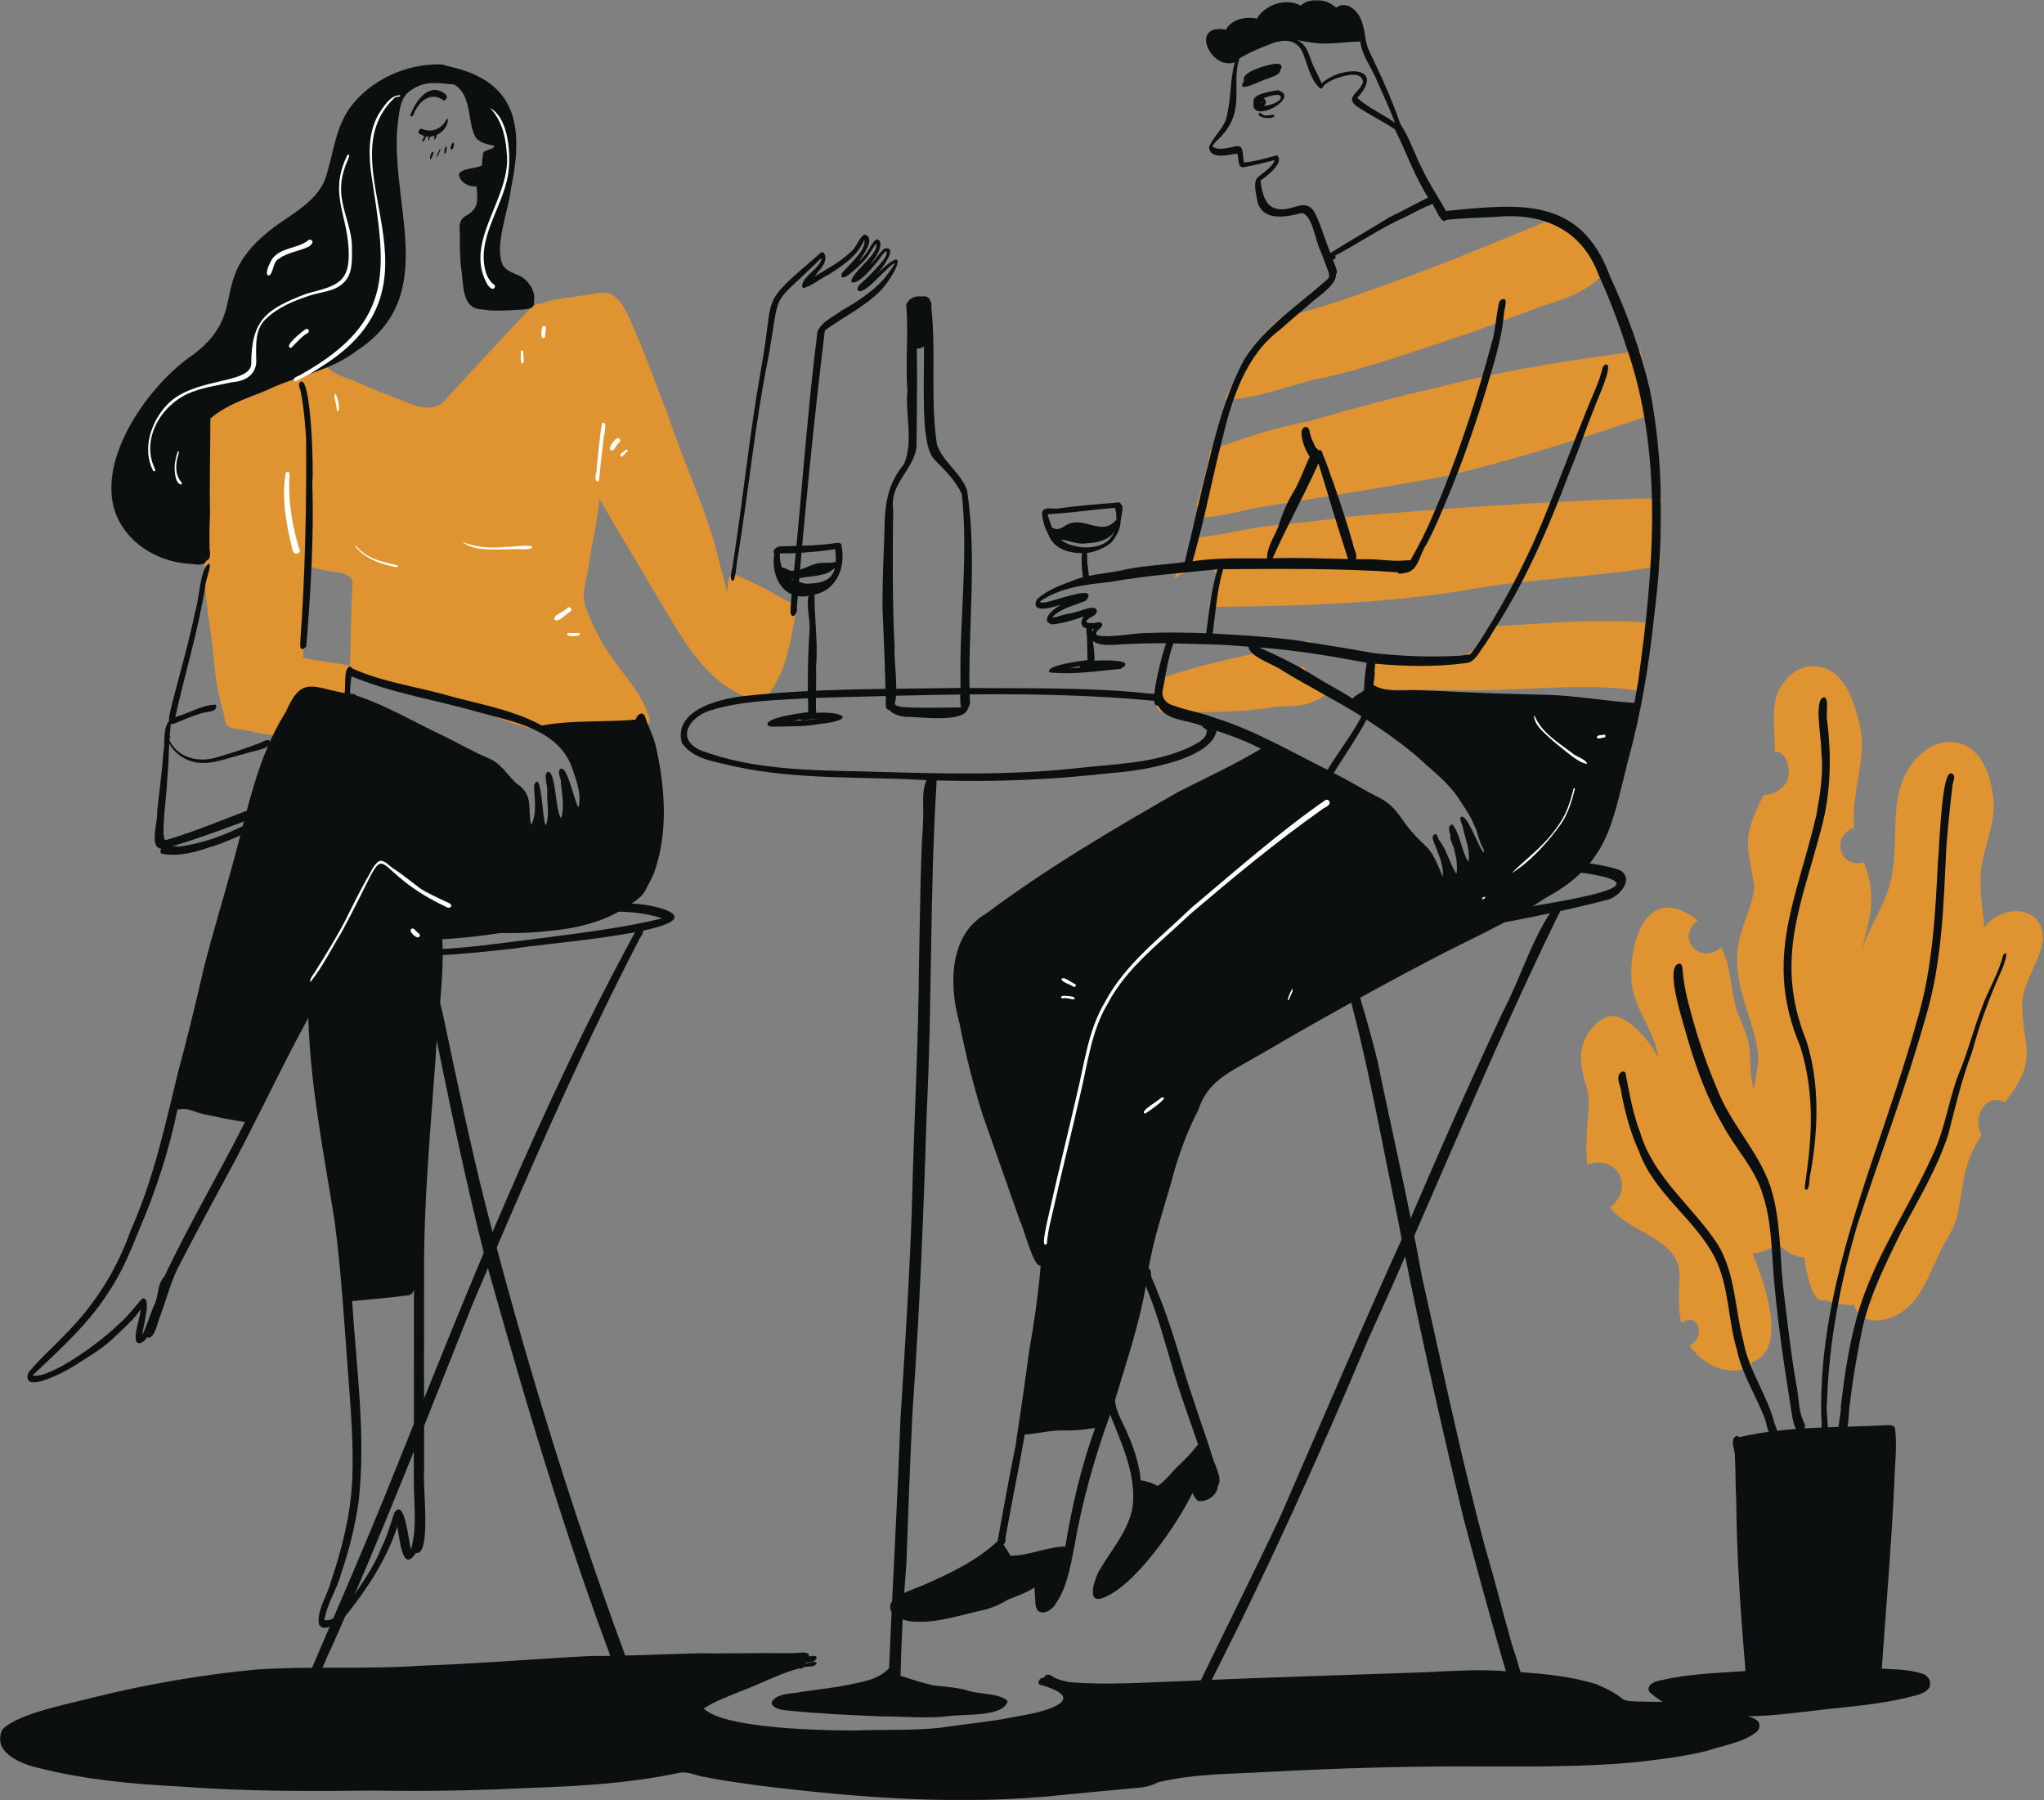 <?xml version="1.0" encoding="UTF-8"?>
<svg width="1631px" height="1436px" viewBox="0 0 1631 1436" version="1.1" xmlns="http://www.w3.org/2000/svg" xmlns:xlink="http://www.w3.org/1999/xlink">
    <rect x="0" y="0" width="1631" height="1436" fill="#808080" stroke="none"/>
    <title>Cosyhome-l'agence-immobilier-2 [Converti]</title>
    <defs>
        <polygon id="path-1" points="9.28174607e-05 0.842 1540.337 0.842 1540.337 695 9.28174607e-05 695"></polygon>
        <polygon id="path-3" points="0.119 0.15 615.452 0.15 615.452 1293.909 0.119 1293.909"></polygon>
    </defs>
    <g id="Page-1" stroke="none" stroke-width="1" fill="none" fill-rule="evenodd">
        <g id="Cosyhome-l'agence-immobilier-2-[Converti]">
            <path d="M239.097,578.727 C238.868,578.72 238.599,578.704 238.379,578.685 C238.618,578.699 238.858,578.713 239.097,578.727 Z M243.075,499.987 C243.949,483.661 243.404,467.306 243.54,450.977 C250.644,453.052 257.845,454.891 265.237,456.011 C272.157,456.849 282.383,457.884 281.231,466.989 C279.921,488.32 280.223,509.809 279.11,531.152 C266.741,528.152 254.409,527.84 241.835,524.736 C242.091,516.527 242.714,508.237 243.075,499.985 L243.075,499.987 Z M482.339,233.428 C473.942,233.824 465.82,235.921 457.493,236.846 C448.059,238.509 437.853,238.577 429.399,243.738 C428.744,244.207 428.077,244.762 427.438,245.254 C424.504,246.976 423.966,252.5 428.01,251.345 C417.06,264.062 405.114,276.123 392.965,287.735 C379.832,300.468 367.387,314.095 351.182,322.784 C338.363,329.379 325.34,320.711 313.256,316.51 C304.573,313.425 296.082,309.861 287.717,306.027 C279.542,302.269 270.56,300.309 263.235,295.062 C263,293.919 262.032,293.3 260.779,293.408 C258.64,291.444 254.824,290.47 253.911,294.146 C253.489,294.241 253.052,294.346 252.625,294.455 C234.682,299.711 218.533,310.687 200.468,316.357 C193.799,318.609 186.906,320.327 180.151,322.325 C174.924,323.886 167.415,324.775 166.17,331.158 C167.102,364.708 166.968,398.694 169.93,432.399 C173.192,464.123 174.422,496.12 175.719,528.137 C177.476,544.687 175.836,561.937 180.411,577.959 C185.24,582.767 192.538,581.163 198.774,583.124 C211.641,586.254 225.08,587.365 238.256,587.955 C244.864,588.318 250.464,588.823 256.771,589.696 C261.529,589.884 266.914,592.107 271.41,589.849 C273.491,588.396 274.826,586.012 274.571,583.452 C276.49,568.145 276.529,552.674 278.727,537.396 C279.216,536.976 279.644,536.461 279.98,535.904 C281.128,537.896 283.882,538.35 286.021,538.769 C297.377,541.538 308.472,544.311 319.868,546.568 C344.731,553.186 368.852,562.371 393.354,570.771 L393.339,570.763 C406.98,576.745 421.353,581.285 436.279,583.356 C447.207,584.678 459.144,583.184 469.654,583.125 C483.42,584.262 497.033,580.483 510.71,579.99 C514.305,580.873 517.906,578.991 518.512,575.299 C518.654,572.197 516.698,569.161 515.821,566.176 C509.732,551.096 498.28,539.034 489.237,525.7 C479.345,512.868 472.348,497.709 466.719,482.575 C463.966,471.685 468.7,460.93 469.93,450.193 C472.571,432.344 476.682,415.659 478.372,398.052 C493.238,424.051 509.086,449.587 524.126,475.506 C542.338,505.389 559.994,540.651 592.865,554.885 C598.955,556.166 606.635,560.843 611.685,555.743 C628.274,536.131 630.78,509.285 635.824,485.283 C636.103,480.672 629.362,480.312 626.273,478.51 C618.584,474.018 610.944,469.701 602.683,465.808 C596.993,462.922 591.225,460.466 585.714,457.803 C579.281,458.882 581.643,467.457 580.133,472.077 C574.624,451.918 570.508,431.895 563.32,412.391 C553.614,384.895 541.648,357.339 532.318,329.426 C525.02,311.296 518.524,292.142 510.894,274.114 C504.986,262.212 497.606,233.592 482.339,233.428 L482.339,233.428 Z" id="Fill-1" fill="#DF9331"></path>
            <path d="M409.354,262.22 C409.525,262.019 409.696,261.817 409.868,261.615 C409.695,261.816 409.524,262.018 409.354,262.22 Z M413.648,265.099 C413.611,265.846 413.847,266.769 414.61,267.038 C407.795,273.675 401.36,280.684 394.537,287.314 C397.998,283.481 401.493,279.674 404.864,275.76 C404.833,275.796 404.802,275.832 404.772,275.869 C405.002,275.598 405.233,275.327 405.463,275.056 C405.385,275.148 405.306,275.24 405.228,275.331 C408.085,271.96 410.838,268.507 413.648,265.099 Z M429.197,251.314 C429.639,250.467 430.007,249.574 430.291,248.658 C430.741,248.979 431.157,249.352 431.558,249.741 C430.741,250.448 429.85,251.06 428.989,251.711 C429.059,251.579 429.129,251.447 429.197,251.314 Z M427.588,243.291 C421.566,249.057 415.778,255.167 410.125,261.314 C410.219,261.202 410.315,261.091 410.408,260.978 C410.184,261.243 409.959,261.507 409.733,261.771 C409.787,261.709 409.841,261.646 409.895,261.583 C409.885,261.594 409.877,261.604 409.868,261.615 C409.922,261.553 409.976,261.49 410.029,261.428 C398.75,275.187 386.456,288.052 374.913,301.591 C374.93,301.572 374.946,301.553 374.963,301.533 C373.019,304.111 369.734,306.749 370.026,310.251 C370.334,312.863 373.401,311.924 374.772,310.72 C396.082,293.089 414.205,272.086 434.276,253.131 C434.25,253.151 434.225,253.171 434.2,253.191 C434.242,253.153 434.287,253.116 434.33,253.08 C434.306,253.099 434.282,253.118 434.258,253.138 C435.203,252.273 435.986,251.074 435.802,249.744 C437.842,247.042 434.11,244.801 432.126,243.499 C431.535,241.317 428.818,242.284 427.588,243.291 L427.588,243.291 Z" id="Fill-2" fill="#DF9331"></path>
            <path d="M433.345,249.824 C432.719,250.156 432.225,251.618 433.283,251.633 C434.515,251.604 434.918,249.004 433.345,249.824" id="Fill-3" fill="#DF9331"></path>
            <path d="M426.932,255.685 C426.83,255.767 426.728,255.849 426.625,255.931 C426.727,255.848 426.83,255.766 426.932,255.685 Z M433.508,246.494 C420.551,253.488 404.689,267.478 398.365,280.863 C397.501,286.48 405.865,283.768 404.162,279.363 C410.144,269.993 418.89,262.794 427.156,255.507 C429.668,252.67 435.025,252.753 435.906,248.658 C436.297,247.2 434.97,245.772 433.508,246.494 L433.508,246.494 Z" id="Fill-4" fill="#DF9331"></path>
            <path d="M424.71,244.511 C397.002,273.231 370.264,303.058 343.021,332.124 C341.533,340.232 349.956,331.225 351.807,329.112 C377.159,303.678 399.917,275.958 424.304,249.646 C428.287,253.377 429.678,240.322 424.71,244.511" id="Fill-5" fill="#DF9331"></path>
            <path d="M164.91,392.749 C164.901,393.02 164.894,393.29 164.89,393.56 C164.888,393.56 164.886,393.56 164.884,393.559 C164.893,393.289 164.901,393.02 164.91,392.749 Z M171.295,340.211 C171.209,340.366 171.123,340.52 171.035,340.675 C171.117,340.517 171.204,340.363 171.295,340.211 Z M171.533,339.774 C171.474,339.844 171.415,339.913 171.356,339.984 C171.413,339.912 171.472,339.843 171.533,339.774 Z M171.617,334.581 C163.081,342.001 163.022,355.69 160.659,366.143 C156.452,394.822 159.137,423.637 163.339,452.15 C162.907,473.031 166.705,493.543 169.337,514.163 C171.299,534.001 173.145,554.321 179.922,573.14 C180.795,576.497 184.037,578.701 186.774,575.541 C190.635,572.204 187.988,567.829 186.278,564.145 C183.186,548.21 180.083,532.249 179.118,515.991 C178.637,504.344 174.198,492.717 174.846,481.234 C177.444,463.309 173.415,445.484 172.957,427.585 C172.113,414.942 171.978,402.061 170.423,389.554 C166.623,386.208 164.184,393.254 164.292,396.314 C164.783,377.454 163.515,355.707 172.623,338.905 C175.102,337.767 174.987,332.586 171.617,334.581 L171.617,334.581 Z" id="Fill-6" fill="#DF9331"></path>
            <g id="Group-10" transform="translate(186, 303)" fill="#DF9331">
                <path d="M42.547,0.889 C27.884,5.388 17.028,17.648 2.91,23.45 C1.58,24.746 0.82,26.493 0.942,28.346 C3.151,34.369 12.134,26.068 15.754,24.668 C20.675,21.645 25.613,18.645 31.032,16.581 C35.328,14.054 44.348,13.623 43.494,6.962 C45.987,5.48 46.724,-0.421 42.547,0.889" id="Fill-7"></path>
                <path d="M1261.9,228.553 C1247.77,227.416 1235.49,239.839 1231.38,252.783 C1227.6,267.362 1230.35,281.512 1230.22,296.408 C1238.48,296.984 1241.57,306.249 1241.32,313.377 C1241.55,324.331 1230.86,330.563 1221.08,331.494 C1204.34,365.33 1207.5,368.539 1213.9,403.658 C1212.41,422.486 1200.97,438.696 1200.36,457.662 C1198,485.454 1213.36,510.455 1216.79,537.123 C1217.67,547.708 1214.56,556.539 1213.54,566.576 C1210.01,555.791 1211.35,543.655 1209.84,532.209 C1208.26,522.22 1203.58,512.871 1200.1,503.662 C1194.44,486.538 1195.74,468.85 1187.43,452.652 C1171.36,467.487 1150.17,445.592 1168.75,431.282 C1128.57,399.718 1113.35,447.699 1115.93,481.248 C1118.59,503.231 1134.91,520.068 1137.31,541.678 C1132.93,529.777 1109.67,501.55 1095.34,508.638 C1082.98,513.993 1074.34,529.53 1075.67,543.111 C1075.53,554.7 1082.11,565.154 1081.83,576.912 C1081.1,593.51 1078.66,609.512 1080.53,626.037 C1104.31,617.621 1118.74,644.147 1098.78,660.388 C1114.05,680.626 1155.34,685.272 1154.02,714.91 L1154.11,714.67 C1153.82,727.62 1152.78,739.67 1155.46,752.46 C1170.18,742.36 1175.07,765.05 1162.02,770.2 C1170.4,782.59 1186.33,792.47 1201.64,790.02 C1205.67,788.98 1212.24,788.98 1211.81,783.69 C1242.01,773.95 1220.68,717.02 1212.42,696.728 C1219.91,696.757 1226.62,692.975 1233.06,689.697 C1238.53,695.255 1245.92,699.67 1253.83,700.19 C1254.28,706.86 1259.95,739.38 1269.8,733.98 C1277.44,736.85 1285.44,738.41 1293.24,738.01 C1300.14,758.05 1326.61,750.48 1337.98,738.38 C1348.28,728.29 1353.25,714.1 1359.47,701.37 C1363.78,689.93 1370.99,681.9 1374.82,670.517 C1381.75,643.517 1378.03,628.902 1395.29,602.228 C1387.37,590.02 1397.84,568.035 1413.58,576.388 C1442.07,541.241 1427.42,533.116 1427.57,496.053 C1429.36,478.939 1441.43,464.137 1444.13,447.467 C1445.47,418.851 1411.87,417.639 1397.4,436.623 C1395.99,420.372 1392.94,404.658 1395.1,388.314 C1398.43,368.074 1408.45,348.408 1403.6,327.506 C1394.5,270.244 1339.79,281.028 1328.86,330.811 C1323.63,356.527 1329.28,383.617 1319.98,408.908 C1314.4,424.673 1304.86,438.603 1299.62,454.666 C1306.21,428.696 1311.88,411.177 1301.25,384.888 C1281.2,390.135 1275.01,363.542 1293.48,357.369 C1290.69,331.144 1303.16,304.608 1298.65,278.349 C1294.15,258.393 1286.62,229.822 1261.9,228.553" id="Fill-9"></path>
            </g>
            <path d="M1482.44,674.47 L1482.44,674.47 C1482.44,674.467 1482.44,674.46 1482.44,674.456 C1482.44,674.461 1482.44,674.465 1482.44,674.47" id="Fill-11" fill="#DF9331"></path>
            <path d="M1240.87,173.617 C1190.39,194.845 1139.8,215.535 1088.02,233.408 C1066.39,241.42 1044.52,248.151 1022.11,253.541 C1001.24,270.497 988.755,294.905 977.494,318.914 C1000.96,318.12 1023.92,309.463 1046.57,303.305 C1088.84,295.03 1129.19,279.847 1170.05,266.55 C1189.57,259.718 1208.83,252.111 1228.23,244.984 C1247.55,238.528 1270.63,232.405 1282.07,214.293 C1269.41,200.517 1257.71,185.293 1244.67,172.086 C1243.41,172.601 1242.14,173.113 1240.87,173.617" id="Fill-12" fill="#DF9331"></path>
            <path d="M1289.87,282.502 C1240.87,288.911 1192.05,297.37 1144.18,309.795 C1145.11,309.56 1146.03,309.33 1146.95,309.095 C1112.22,316.995 1077.88,326.266 1043.69,336.276 C1016.79,340.945 991.335,350.034 965.674,358.955 C963.187,373.924 959.615,388.716 954.432,402.998 C957.095,405.769 955.878,409.667 955.144,412.986 C974.012,412.736 992.303,406.615 1010.88,403.753 C1059.2,396.045 1107.57,388.409 1155.69,379.416 C1210.65,365.927 1264.99,349.2 1318.41,330.571 C1315.47,313.487 1312.71,296.373 1308.91,279.452 C1302.55,280.42 1296.2,281.387 1289.87,282.502" id="Fill-13" fill="#DF9331"></path>
            <path d="M1309.24,397.643 C1230.37,400.036 1151.5,405.752 1072.88,412.361 C1051.39,416.083 1029.67,417.42 1008.07,420.122 C989.398,422.435 971.008,428.24 952.192,428.744 C949.626,436.618 951.019,452.15 940.208,452.971 C939.108,455.708 938.042,458.466 936.989,461.221 C947.598,455.408 966.471,443.12 971.716,461.234 C971.125,469.141 966.479,476.441 964.571,484.194 C1035.79,483.433 1107.54,481.891 1177.84,469.327 C1226.49,461.332 1275.99,460.088 1324.56,451.552 C1325.04,433.485 1322.27,415.452 1326.19,397.54 C1320.55,397.761 1314.89,397.7 1309.24,397.643" id="Fill-14" fill="#DF9331"></path>
            <path d="M938.796,476.837 C938.803,476.892 938.811,476.947 938.819,476.997 C938.913,476.868 939.007,476.736 939.1,476.607 C938.999,476.681 938.897,476.759 938.796,476.837" id="Fill-15" fill="#DF9331"></path>
            <path d="M938.678,477.193 C938.682,477.193 938.682,477.193 938.682,477.193 C938.682,477.173 938.682,477.154 938.682,477.138 C938.682,477.154 938.682,477.173 938.678,477.193" id="Fill-16" fill="#DF9331"></path>
            <path d="M1043.84,511.258 C1038.88,511.812 1033.96,512.417 1029.03,513.222 C1032.3,514.637 1035.65,515.907 1039.07,516.902 C1040.82,515.152 1043.45,514.33 1045.89,514.887 C1045.38,513.663 1045.18,512.399 1045.35,511.08 C1044.85,511.141 1044.34,511.201 1043.84,511.258" id="Fill-17" fill="#DF9331"></path>
            <path d="M998.948,521.745 C973.226,527.628 947.084,533.08 922.569,542.999 C924.154,551.296 918.023,561.922 926.202,568.094 C956.064,567.706 985.835,569.31 1015.37,564.158 C1026.09,562.702 1038.33,564.683 1048.07,559.508 C1047.57,559.769 1047.07,560.031 1046.57,560.292 C1051.69,558.245 1056.61,555.749 1060.45,551.693 C1053.54,545.42 1046.04,539.513 1040.28,532.12 C1039.72,531.984 1039.16,531.84 1038.6,531.699 C1035.02,535.545 1029.66,533.791 1026.38,530.445 C1022.5,531.889 1009.44,522.508 1009.14,518.42 C1005.76,519.601 1002.39,520.78 998.948,521.745" id="Fill-18" fill="#DF9331"></path>
            <path d="M1280.8,495.645 C1249.87,494.82 1219.22,498.745 1188.33,499.546 C1180.97,517.997 1170.24,526.749 1149.82,524.804 C1131.9,524.515 1114.01,523.509 1096.14,522.209 C1096.32,532.074 1093.98,541.477 1091.2,550.696 C1124.97,549.187 1158.68,551.465 1192.48,550.463 C1231.24,549.466 1270.2,545.116 1308.77,551.266 C1311.72,533.269 1313.23,514.983 1316.49,496.996 C1304.61,495.692 1292.73,495.314 1280.8,495.645" id="Fill-19" fill="#DF9331"></path>
            <path d="M767.329,548.756 C708.816,549.815 650.286,548.903 592.073,555.457 C572.426,557.905 537.342,566.92 544.077,592.579 C553.158,606.01 571.548,607.776 585.963,611.353 C636.545,622.345 687.246,619.3 739.281,622.365 C735.233,631.913 737.094,641.942 736.681,651.508 C736.567,662.023 735.348,671.683 735.24,682.129 C734.189,711.373 733.966,740.853 733.275,770.116 C732.905,824.409 730.233,877.599 728.49,932.207 C727.078,998.958 722.686,1065.48 718.506,1132.13 C716.187,1198.44 712.162,1263.9 709.475,1330.74 C703.025,1337.68 693.81,1340.66 684.329,1342.47 C669.555,1346.02 654.323,1347.47 639.316,1349.72 C632.843,1351.08 625.731,1350.65 619.793,1353.85 C609.599,1359.97 621.192,1364.28 627.773,1364.48 C653.22,1367.06 679.092,1368.29 704.633,1369.28 C721.947,1369.18 740.214,1371.16 757.111,1369.03 C768.405,1367.22 801.26,1370.07 804.083,1356.87 C797.028,1350.5 781.305,1351.74 771.984,1348.57 C763.077,1345.95 753.889,1345.61 744.752,1344.49 C735.863,1342.47 727.154,1339.63 718.571,1336.88 C719.323,1307.13 720.781,1277.46 723.234,1247.74 C724.626,1207.4 726.185,1166.75 728.105,1126.59 C733.758,1047.54 736.992,968.065 739.406,888.825 L739.396,888.825 L739.406,888.813 C743.908,800.544 741.821,710.878 747.417,622.597 C794.507,623.996 841.707,621.915 888.509,616.472 C908.676,615.426 978.361,604.765 970.299,575.775 C967.383,570.76 959.542,573.908 959.565,579.108 C959.543,581.026 962.08,581.166 962.968,582.391 C963.57,589.849 953.464,593.777 948.122,596.6 C919.427,609.493 888.507,609.338 858.043,612.943 C803.62,618.791 749.462,617.095 694.364,615.56 C648.66,614.441 602.302,614.675 559.126,598.636 C538.808,589.316 550.013,572.163 566.548,566.814 C593.087,558.544 621.817,558.542 649.301,556.744 L649.298,556.743 C739.431,554.532 830.017,550.562 919.915,558.957 C922.73,559.788 927.134,559.358 927.096,555.513 C925.355,552.874 916.733,553.645 913.459,552.899 C864.922,548 816.055,549.399 767.329,548.756" id="Fill-20" fill="#0C0F0F"></path>
            <path d="M730.064,245.377 C730.068,245.413 730.072,245.45 730.076,245.487 C730.072,245.45 730.068,245.413 730.064,245.377 Z M730.022,245.011 C730.033,245.112 730.045,245.213 730.057,245.314 C730.045,245.213 730.033,245.112 730.022,245.011 Z M725.221,240.389 C724.013,241.102 722.707,242.837 723.189,244.315 C725.084,266.418 722.327,289.554 724.051,312.018 C722.255,331.243 729.1,352.132 721.311,370.25 C707.97,386.278 705.989,403.057 705.758,423.179 C705.053,443.621 704.089,464.086 704.185,484.557 C705.257,508.515 706.19,532.488 706.846,556.46 C707.303,559.765 705.09,567.42 710.56,566.159 C719.213,563.87 712.836,525.901 713.859,517.023 C711.965,479.961 712.34,442.888 712.709,405.792 C709.725,386.196 729.135,374.753 731.347,356.519 C731.604,319.595 732.642,282.438 730.088,245.589 C730.09,245.604 730.091,245.618 730.092,245.633 C729.856,243.109 728.611,238.057 725.221,240.389 L725.221,240.389 Z" id="Fill-21" fill="#0C0F0F"></path>
            <path d="M768.943,401.249 C768.959,401.391 768.973,401.533 768.988,401.676 C768.972,401.533 768.957,401.391 768.943,401.249 Z M740.506,240.495 C734.22,241.8 738.481,267.784 737.298,274.041 C737.422,296.261 736.458,318.599 737.975,340.775 C739.226,349.366 739.653,358.846 745.041,366.03 C753.328,374.525 762.569,383.192 767.471,394.19 C772.835,443.616 765.557,494.097 766.406,543.83 C766.715,550.292 765.447,557.371 766.77,563.511 C771.397,566.056 774.842,559.789 773.747,555.69 C772.225,500.989 779.887,445.213 771.657,391.014 C766.633,376.933 751.917,368.325 747.532,354.152 C742.284,318.477 747.039,282.068 743.244,246.186 C743.276,246.452 743.302,246.721 743.334,246.991 C742.746,244.724 744.664,239.295 740.506,240.495 L740.506,240.495 Z" id="Fill-22" fill="#0C0F0F"></path>
            <path d="M771.857,557.704 C768.583,557.954 766.592,561.256 766.945,564.325 C753.758,564.614 740.618,564.759 727.439,564.423 C722.695,563.801 715.611,565.065 712.837,560.463 C712.439,560.056 711.825,560.091 711.329,560.247 C703.155,567.064 717.9,572.109 723.595,571.888 C723.255,571.841 722.915,571.798 722.575,571.751 C733.254,571.884 766.848,576.59 771.841,566.436 C772.834,564.029 776.449,558.13 771.857,557.704" id="Fill-23" fill="#0C0F0F"></path>
            <path d="M734.994,236.547 C725.071,234.983 718.81,246.677 728.127,245.856 C728.346,250.37 722.985,274.93 731.591,271.214 C732.419,276.415 739.178,272.867 740.099,269.375 C741.06,262.471 738.875,255.335 739.905,248.313 C740.381,242.205 744.997,235.208 734.994,236.547" id="Fill-24" fill="#0C0F0F"></path>
            <path d="M730.877,269.173 C722.744,274.928 729.745,280.917 736.979,276.637 C744.696,271.297 737.278,265.767 730.877,269.173" id="Fill-25" fill="#0C0F0F"></path>
            <path d="M739.047,237.794 C738.231,238.322 737.392,239.379 737.695,240.404 C738.806,241.771 738.442,245.6 740.808,244.993 C744.258,244.376 742.205,235.814 739.047,237.794" id="Fill-26" fill="#0C0F0F"></path>
            <path d="M832.751,411.789 C832.363,413.504 834.953,412.372 834.539,411.187 C834.123,410.332 832.928,411.135 832.751,411.789" id="Fill-27" fill="#0C0F0F"></path>
            <path d="M893.724,402.455 C887.738,406.448 894.983,422.022 885.716,430.421 C875.652,439.02 859.031,438.03 847.835,431.96 C840.388,427.193 838.327,417.542 835.621,409.663 C837.474,409.371 837.164,408.581 835.459,409.233 C830.22,402.327 834.659,422.435 835.853,424.064 C841.163,445.363 872.689,444.71 886.713,432.85 C890.635,428.168 893.832,422.619 894.166,416.404 C894.001,413.887 897.963,401.237 893.724,402.455" id="Fill-28" fill="#0C0F0F"></path>
            <path d="M889.754,405.13 C900.64,447.308 839.265,447.356 835.748,410.255 C853.818,409.352 871.701,406.487 889.754,405.13 Z M890.24,401.009 C875.252,402.375 860.164,403.33 845.256,405.538 C840.996,406.51 831.985,403.315 831.444,409.516 C835.341,454.972 899.799,450.712 894.005,403.064 C895.183,400.458 891.883,400.597 890.24,401.009 L890.24,401.009 Z" id="Fill-29" fill="#0C0F0F"></path>
            <path d="M865.314,439.141 C860.886,439.349 864.184,461.399 864.817,465.27 C872.031,466.694 867.628,455.36 868.03,451.345 C866.749,448.802 868.877,437.938 865.314,439.141" id="Fill-30" fill="#0C0F0F"></path>
            <path d="M872.825,520.524 C872.851,520.752 872.878,520.984 872.901,521.213 C872.876,520.983 872.85,520.754 872.825,520.524 Z M869.176,499.348 C865.213,500.851 867.566,505.801 867.344,508.97 C867.75,515.741 867.343,522.537 868.059,529.302 C867.9,530.819 869.234,531.929 870.661,531.301 C876.265,530.209 871.357,512.594 871.88,507.329 C871.88,507.332 871.881,507.335 871.881,507.338 C870.9,505.083 872.854,498.724 869.176,499.348 L869.176,499.348 Z" id="Fill-31" fill="#0C0F0F"></path>
            <path d="M861.539,531.395 C861.62,531.831 861.918,532.197 862.264,532.389 C859.3,532.73 856.33,532.976 853.35,533.08 C856.055,532.416 858.79,531.859 861.539,531.395 Z M871.527,526.123 C867.285,526.61 833.091,530.421 837.44,536.357 C855.897,538.491 875.393,535.276 893.957,533.614 C909.106,525.6 877.039,526.679 872.882,527.094 C872.761,526.447 872.149,526.081 871.527,526.123 L871.527,526.123 Z" id="Fill-32" fill="#0C0F0F"></path>
            <path d="M885.08,424.717 C884.619,425.142 884.071,425.478 883.494,425.717 C883.943,425.293 884.595,425.116 885.08,424.717 Z M887.116,421.18 C887.076,421.287 887.034,421.393 886.992,421.499 C886.989,421.425 886.981,421.353 886.968,421.283 C887.018,421.25 887.067,421.216 887.116,421.18 Z M848.315,420.474 C848.252,420.506 848.189,420.535 848.124,420.565 C848.187,420.534 848.252,420.504 848.315,420.474 Z M890.178,415.174 C878.224,428.961 863.298,408.993 848.536,420.368 C840.935,424.607 840.534,419.341 837.612,421.333 C835.276,423.663 839.985,425.53 841.94,425.259 C838.991,428.202 841.565,430.761 845.104,430.306 C852.422,430.587 859.481,434.88 867.139,433.372 C877.649,432.927 890.091,429.757 891.365,417.462 C891.883,416.439 891.749,414.594 890.178,415.174 L890.178,415.174 Z" id="Fill-33" fill="#0C0F0F"></path>
            <path d="M647.874,470.39 C641.131,476.055 646.988,494.419 645.95,502.991 C644.458,525.728 644.322,548.462 645.024,571.21 C647.684,574.931 652.25,569.259 651.088,565.991 C651.029,554.416 651.406,542.843 651.194,531.265 C652.97,511.351 649.385,491.535 650.035,471.765 C650.2,470.573 648.87,469.948 647.874,470.39" id="Fill-34" fill="#0C0F0F"></path>
            <path d="M643.585,574.211 C646.491,573.845 649.403,573.525 652.327,573.381 C645.97,574.423 639.502,574.858 633.064,574.936 C634.932,574.49 636.82,574.119 638.721,573.85 C639.898,575.132 642.054,574.246 643.585,574.211 Z M622.432,572.431 C622.363,572.445 622.295,572.459 622.225,572.473 C622.294,572.459 622.363,572.445 622.432,572.431 Z M648.046,567.828 C642.718,568.306 610.979,571.913 612.436,578.241 C613.861,580.342 617.285,579.413 619.499,579.661 C630.825,579.386 642.245,579.711 653.432,577.637 C685.125,574.233 672.198,566.967 649.654,568.751 C649.381,568.117 648.726,567.775 648.046,567.828 L648.046,567.828 Z" id="Fill-35" fill="#0C0F0F"></path>
            <path d="M639.421,440.906 C648.458,440.353 657.449,439.461 666.399,438.109 C667.862,448.465 666.811,464.431 654.1,466.586 C636.594,473.58 621.281,459.248 622.299,441.54 C627.99,441.177 633.737,441.663 639.421,440.906 Z M667.596,433.094 C652.966,435.437 638.1,435.358 623.358,435.879 C620.789,435.127 615.409,438.901 617.826,441.716 C614.626,461.477 626.706,481.179 648.691,474.511 C667.122,471.775 675.009,452.753 671.54,435.891 C671.94,433.456 669.609,432.679 667.596,433.094 L667.596,433.094 Z" id="Fill-36" fill="#0C0F0F"></path>
            <path d="M666.067,448.445 C661.116,449.62 655.708,448.277 650.75,449.785 C644.979,451.619 639.588,454.814 633.448,455.275 C629.762,456.187 627.014,452.524 623.695,452.823 C619.031,454.838 620.528,458.616 624.781,459.844 C624.784,465.396 633.143,461.452 636.461,461.422 C643.626,460.052 651.051,459.876 658.078,457.871 C661.372,457.736 675.782,446.797 666.067,448.445" id="Fill-37" fill="#0C0F0F"></path>
            <path d="M666.665,455.599 C665.656,455.659 664.778,456.548 664.575,457.496 C664.58,457.47 664.586,457.445 664.591,457.419 C660.685,464.712 650.713,465.545 643.279,465.632 C638.185,464.911 633.377,461.904 628.201,462.052 C626.743,462.412 624.933,465.055 626.782,465.958 C633.489,466.954 639.986,470.38 646.877,468.7 C653.336,467.647 660.205,465.946 664.743,460.884 C665.696,459.713 669.406,456.399 666.665,455.599" id="Fill-38" fill="#0C0F0F"></path>
            <path d="M166.374,449.821 C159.779,453.651 158.858,478.593 155.973,486.87 C151.155,510.542 144.464,533.764 138.377,557.129 C130.261,588.605 135.129,576.327 161.244,568.86 C164.835,567.61 174.483,568.115 172.195,562.157 C161.172,562.259 150.626,569.163 139.879,571.967 C147.608,537.161 158.15,502.98 163.791,467.691 C163.359,464.667 169.953,448.846 166.374,449.821" id="Fill-39" fill="#0C0F0F"></path>
            <path d="M134.73,575.394 C129.716,581.512 131.886,592.961 130.334,600.714 C129.303,616.365 126.972,631.871 125.382,647.461 C126.406,655.063 117.55,678.711 130.748,677.032 C151.705,671.161 172.231,663.677 192.613,656.063 C201.403,651.958 212.155,651.856 220.172,646.564 C227.458,635.202 211.801,641.625 206.695,643.235 C182.066,651.883 158.167,662.617 133.071,669.986 C126.836,674.131 133.829,628.995 133.224,624.145 C134.884,608.627 134.438,592.961 136.308,577.469 C136.767,576.341 136.171,574.724 134.73,575.394" id="Fill-40" fill="#0C0F0F"></path>
            <path d="M137.255,674.992 C137.375,675.002 137.496,675.012 137.616,675.023 C137.496,675.013 137.375,675.002 137.255,674.992 Z M207.21,651.906 C187.963,662.86 166.865,671.795 144.851,675.098 C139.374,676.408 129.374,671.079 127.991,679.132 C127.999,679.89 128.405,681.019 129.327,681.113 C142.572,683.449 155.563,680.06 167.976,675.589 C172.004,675.407 224.097,654.533 207.21,651.906 L207.21,651.906 Z" id="Fill-41" fill="#0C0F0F"></path>
            <path d="M173.967,603.969 C173.809,604.007 173.651,604.046 173.493,604.085 C173.651,604.044 173.809,604.006 173.967,603.969 Z M134.057,584.847 C132.098,594.608 142.715,603.858 151.325,606.816 C166.239,612.271 181.751,604.17 196.35,601.082 C196.119,601.137 195.889,601.195 195.662,601.25 C200.154,599.088 218.164,597.841 214.964,590.712 C212.263,589.356 209.28,592.42 206.588,592.999 C195.015,597.33 183.258,601.335 171.342,604.617 C171.498,604.578 171.654,604.539 171.811,604.5 C159.067,608.139 143.37,604.924 136.454,592.727 C136.456,592.729 136.457,592.732 136.459,592.734 C135.116,590.56 133.883,588.084 134.18,585.458 C134.721,585.98 135.434,590.23 136.096,588.754 C135.378,587.683 135.376,585.047 134.057,584.847 L134.057,584.847 Z" id="Fill-42" fill="#0C0F0F"></path>
            <path d="M245.807,320.613 C245.825,320.72 245.842,320.829 245.86,320.937 C245.842,320.829 245.825,320.721 245.807,320.613 Z M239.979,304.464 C236.941,306.596 239.926,310.405 240.1,313.261 C242.51,325.565 243.514,338.076 244.287,350.57 C244.592,404.117 243.56,457.686 239.658,511.12 C239.903,513.312 238.445,518.644 242.096,517.601 C243.326,517.136 244.522,515.753 244.506,514.386 C247.947,471.216 250.606,428.025 249.2,384.71 C250.441,377.002 248.347,300.222 239.979,304.464 L239.979,304.464 Z" id="Fill-43" fill="#0C0F0F"></path>
            <path d="M459.993,721.694 C446.312,722.506 432.737,724.538 419.056,725.323 C411.826,727.071 387.998,722.813 388.696,733.431 C390.13,736.051 393.898,733.915 396.286,734.21 C408.013,733.231 419.796,733.067 431.486,731.651 C463.498,729.155 497.334,722.536 528.571,732.597 C496.712,740.308 464.104,744.186 431.638,748.421 C399.215,752.305 366.591,757.623 333.909,757.626 C312.727,768.549 409.159,756.681 412.653,756.413 C420.527,753.881 573.315,742.571 530.768,725.672 C508.101,717.984 483.483,720.556 459.993,721.694" id="Fill-44" fill="#0C0F0F"></path>
            <path d="M266.088,1310.73 C266.044,1310.83 265.999,1310.93 265.955,1311.03 C266.049,1310.82 266.142,1310.61 266.236,1310.4 C266.186,1310.51 266.137,1310.62 266.088,1310.73 Z M265.571,1311.9 C265.7,1311.61 265.827,1311.32 265.955,1311.03 C265.826,1311.32 265.698,1311.61 265.571,1311.9 Z M255.001,1316.4 C254.921,1316.57 254.841,1316.75 254.761,1316.93 C254.841,1316.75 254.921,1316.57 255.001,1316.4 Z M506.829,743.528 C431.139,882.328 372.892,1029.71 314.029,1176.2 C290.623,1234.72 265.184,1292.38 240.487,1350.34 C236.951,1355.48 237.354,1363.51 245.502,1356.88 C253.125,1343.09 257.812,1327.61 264.885,1313.45 C264.667,1313.94 264.445,1314.44 264.228,1314.94 C304.514,1224.51 340.437,1132.21 377.126,1040.29 C418.74,942.341 460.827,844.486 509.775,749.953 C509.611,750.328 509.446,750.703 509.279,751.078 C509.996,747.974 515.803,743.289 511.744,740.801 C509.764,740.188 507.79,742.039 506.829,743.528 L506.829,743.528 Z" id="Fill-45" fill="#0C0F0F"></path>
            <path d="M337.215,764.731 C335.606,765.841 333.852,768.298 334.656,770.364 C339.124,782.204 340.796,794.863 343.868,807.102 C357.128,873.016 370.727,938.863 387.189,1004.06 C420.831,1123.53 455.815,1243.06 501.436,1358.56 C503.345,1361.51 504.087,1366.99 508.199,1367.04 C511.881,1366.65 515.611,1362.34 514.501,1358.63 C511.8,1353.94 509.614,1348.99 507.59,1343.98 C460.488,1218.9 420.744,1090.91 387.471,961.49 C374.997,911.895 364.524,861.824 353.985,811.794 C351.048,799.366 348.191,786.92 345.098,774.528 C343.502,770.561 343.211,761.027 337.215,764.731" id="Fill-46" fill="#0C0F0F"></path>
            <path d="M1289.98,706.123 C1289.97,706.158 1289.95,706.191 1289.94,706.225 C1289.95,706.191 1289.97,706.157 1289.98,706.123 Z M1228.36,685.073 C1226.17,685.866 1223.78,690.121 1226.77,691.299 C1226.77,691.302 1226.77,691.304 1226.77,691.307 C1229.63,691.931 1232.62,695.714 1235.37,693.128 C1333.98,702.481 1279.52,713.358 1222.8,722.908 C1172.41,731.449 1122.38,742.059 1071.93,750.28 C1059.11,753.016 1045.15,752.367 1032.8,756.02 C1029.66,757.847 1027.73,765.176 1033.13,764.787 C1053.28,763.2 1073.28,759.735 1093.17,756.175 C1155.84,743.029 1219.6,734.163 1281.57,718.071 C1291.59,716.387 1304.85,701.2 1292.51,694.095 C1272.09,687.22 1249.46,687.503 1228.36,685.073 L1228.36,685.073 Z" id="Fill-47" fill="#0C0F0F"></path>
            <path d="M1243.22,730.214 C1243.09,730.413 1242.95,730.608 1242.82,730.807 C1242.96,730.608 1243.09,730.408 1243.22,730.21 C1243.22,730.211 1243.22,730.212 1243.22,730.214 Z M1238.31,726.093 C1221.46,751.273 1213.04,780.981 1198.96,807.667 C1171.36,866.515 1145.1,926.002 1119.73,985.85 C1086.12,1059.95 1054.31,1134.82 1021.79,1209.4 C999.717,1256.42 976.334,1302.82 953.713,1349.58 C952.154,1354.3 946.263,1359.56 949.117,1364.39 C951.079,1366.04 954.024,1364.12 955.309,1362.55 C958.986,1357.28 961.157,1351.09 964.196,1345.44 C1010.67,1254.2 1052.37,1162.38 1091.94,1067.98 C1143.16,955.709 1189.23,840.781 1243.36,730.001 C1243.32,730.071 1243.27,730.14 1243.22,730.21 C1247.41,725.386 1242.09,721.185 1238.31,726.093 L1238.31,726.093 Z" id="Fill-48" fill="#0C0F0F"></path>
            <g id="Group-52" transform="translate(0, 741)">
                <mask id="mask-2" fill="white">
                    <use xlink:href="#path-1"></use>
                </mask>
                <g id="Clip-50"></g>
                <path d="M1062.94,0.842 C1060.81,1.256 1060.51,3.561 1060.24,5.358 C1060.36,6.901 1058.02,10.239 1059.95,10.846 C1062.1,10.124 1061.53,6.998 1062.34,5.241 C1085.92,75.499 1098.31,148.944 1113.37,221.369 C1129.41,304.76 1148.01,387.59 1167.79,470.18 C1177.89,508.08 1188.16,545.99 1199.08,583.65 C1202.62,594.75 1205.81,605.95 1208.94,617.16 C1210.95,623.8 1213.56,642.38 1222.27,630.03 C1224.3,623 1218.5,615.5 1217.7,608.34 C1214.26,595.87 1210.6,583.46 1206.55,571.18 C1199.19,545.63 1192.92,519.78 1185.28,494.3 C1165.96,422.49 1150.87,349.61 1134.57,277.08 C1124.19,219.365 1110.9,162.256 1099.05,104.846 C1093.04,80.116 1085.54,55.739 1078.31,31.349 C1074.66,24.434 1069.24,1.666 1062.94,0.842" id="Fill-49" fill="#0C0F0F" mask="url(#mask-2)"></path>
                <path d="M1505.9,395.93 C1466.21,398.02 1426.17,396.48 1387.73,405.53 C1386.74,403.6 1384.24,404.9 1383.34,406.43 C1381.4,410.99 1384.81,416.59 1384.37,421.44 C1384.99,432.32 1384.73,444.35 1385.42,455.45 C1385.8,501.64 1388.97,546.63 1392.86,592.05 C1370.66,593.7 1348,594.15 1326.32,599.22 C1321.84,599.78 1313.63,602.31 1315.83,608.31 C1318.91,611.58 1322.83,614.12 1326.58,616.67 C1280.59,616.23 1307.19,616.49 1273.61,602.52 C1248.27,594.72 1223.17,593.61 1196.31,591.84 C1177.33,590.8 1158.31,591.92 1139.36,592.96 C1074.28,595.32 1010.46,597.03 945.749,600.01 C914.754,601.01 884.144,603.5 853.518,600.95 C849.314,600.09 844.883,599.16 841.157,597.18 C838.516,595.28 834.835,593.16 833.081,597.34 C829.325,596.99 826.111,603.12 831.509,603.39 C870.731,615.05 832.051,625.05 813.353,627.89 C792.681,632.33 770.957,634.14 750.124,637.3 C727.546,639.71 705.286,638.57 682.613,639.46 C657.323,639.53 577.769,638.14 561.569,621.98 C570.099,616.13 579.817,612.94 589.25,608.86 C605.506,603.05 620.947,594.47 637.647,589.91 C638.767,590.55 640.063,590.03 641.128,589.17 C643.847,587.88 649.95,589.6 651.612,585.89 C651.047,583.18 644.528,586.1 642.452,585.88 C642.42,585.72 642.325,585.57 642.191,585.45 C645.004,584.94 647.988,585.21 650.273,583.65 C654.188,579.24 648.681,579.68 645.565,580.53 C645.873,575.2 636.443,578.15 633.137,577.73 C628.699,577.93 623.344,577.8 618.711,577.77 C597.731,577.64 577.901,578.17 557.25,577.89 C527.43,578.61 500.539,580.17 471.164,580.05 C425.67,582.47 379.758,586.28 334.601,587.87 C291.401,590.86 247.009,587.95 203.972,590.9 C160.418,595.05 117.189,602.59 75.076,612.98 C55.33,618.2 14.551,625.73 1.921,638.61 C-6.855,656.42 16.489,666.24 30.572,669.32 C67.654,678.73 106.055,682.3 143.933,684.18 C195.398,688.21 248.272,687.97 300.137,687.4 C341.85,688.18 383.869,687.25 425.43,685.16 C464.758,683.87 503.892,681.34 542.284,673.21 C549.101,671.79 556.446,676.11 563.088,676.69 C577.734,679.67 589.38,681.12 605.28,683.37 C685.835,693.27 767.273,699.6 848.299,690.87 C865.942,689.11 883.604,687.46 901.259,685.82 C909.025,685.18 917.06,684.84 924.005,680.81 C953.78,673.67 984.161,674.22 1014.3,672.37 C1067.9,669.58 1121.74,667.91 1175.55,668.16 C1218.05,668.16 1263.21,668.86 1305.2,664.77 C1324.31,662.59 1344.01,660.28 1362.55,655.59 C1375.67,651.21 1390.5,649.25 1401.66,640.64 C1404.4,638.08 1405.17,633.05 1401.27,630.97 C1399.28,629.56 1397.33,628.88 1394.98,628.12 C1416.18,627.92 1436.72,624.83 1457.56,622.48 C1479.27,620.14 1499.36,618.49 1520.5,613.57 C1526.64,611.72 1534.12,611.3 1538.68,606.33 C1542.73,601.84 1538.72,595.37 1533.48,594.05 C1523.15,590.72 1511.98,590.75 1501.56,590.2 C1504.92,541.53 1509.22,492.43 1511.47,443.83 C1511.82,428.35 1513.98,413.09 1512.14,398.29 C1511.3,395.66 1508.17,395.91 1505.9,395.93" id="Fill-51" fill="#0C0F0F" mask="url(#mask-2)"></path>
            </g>
            <path d="M1556.89,616.964 C1548.92,615.395 1547.59,678.705 1546.35,687.412 C1544.24,729.952 1542.06,773.275 1529.63,814.264 C1500.94,918.717 1450.57,1019.91 1453.27,1130.52 C1454.34,1135.21 1452.04,1155.73 1456.53,1154 C1461.41,1152.39 1456.67,1126.36 1457.79,1120.3 C1459.16,1071.47 1468.43,1022.79 1482.42,976.054 C1500.43,921.325 1520.79,867.438 1536.45,811.947 C1549.76,767.981 1550.82,721.503 1553.09,675.948 C1554.3,660.155 1555.85,644.368 1557.75,628.647 C1557.45,624.975 1561.99,617.842 1556.89,616.964" id="Fill-53" fill="#0C0F0F"></path>
            <path d="M1338.75,769.012 C1328.45,773.837 1344.51,819.865 1346.99,829.927 C1353.93,853.353 1362.36,876.416 1374.75,897.559 C1384.33,915.7 1399.29,930.902 1405.82,950.601 C1413.78,973.145 1413.51,997.108 1415.52,1020.63 C1418.49,1054.45 1423.37,1088.06 1428.77,1121.57 C1429.77,1126.72 1431.07,1145.1 1437.89,1141.69 C1439.6,1140.5 1441.01,1137.87 1440,1135.83 C1434.6,1125.92 1435.64,1114.1 1433.16,1103.31 C1429.02,1079.51 1426.37,1055.5 1423.44,1031.54 C1419.82,1003.02 1421.61,973.658 1412.52,946.059 C1402.88,918.134 1380.85,896.44 1370.17,868.777 C1360.04,845.113 1352.15,820.355 1346.05,795.364 C1344.52,788.771 1343.41,782.099 1342.75,775.364 C1342.44,772.737 1342.8,767.477 1338.75,769.012" id="Fill-54" fill="#0C0F0F"></path>
            <path d="M1441.43,830.478 C1441.37,830.298 1441.32,830.116 1441.26,829.935 C1441.32,830.116 1441.37,830.299 1441.43,830.478 Z M1436.14,833.744 C1436.17,833.809 1436.19,833.876 1436.21,833.942 C1436.19,833.876 1436.17,833.81 1436.14,833.744 Z M1454.52,556.439 C1447.43,560.304 1453.73,590.748 1453.26,599.298 C1455.26,616.506 1452.38,633.653 1449.28,650.548 C1433.66,717.939 1407.05,764.963 1436.39,834.502 C1436.39,834.493 1436.39,834.485 1436.38,834.477 C1444.57,860.153 1446.44,887.619 1443.96,914.369 C1443.21,924.134 1441.93,933.837 1440.5,943.521 C1440.66,945.169 1439.11,948.784 1441.34,949.138 C1444.58,948.355 1443.36,938.614 1444.8,935.408 C1450.91,900.495 1452.18,863.806 1441.19,829.724 C1441.21,829.783 1441.23,829.842 1441.24,829.9 C1415.85,766.39 1437.16,722.534 1453.26,661.146 C1460.9,632.843 1461.54,603.717 1457.94,574.763 C1456.64,570.969 1460.29,554.49 1454.52,556.439 L1454.52,556.439 Z" id="Fill-55" fill="#0C0F0F"></path>
            <path d="M1306.02,895.604 C1306.07,895.735 1306.11,895.866 1306.15,895.998 C1306.11,895.866 1306.07,895.735 1306.02,895.604 Z M1294.21,855.007 C1288.07,858.389 1293.58,866.344 1293.73,871.62 C1296.75,887.805 1301.06,903.775 1307.94,918.776 C1319.95,952.225 1352.26,972.112 1368.25,1003.05 C1379.83,1025.92 1378.62,1052.35 1385.89,1076.56 C1389.96,1095.9 1400.76,1112.61 1407.89,1130.77 C1409.91,1135.73 1410.02,1142.52 1413.87,1146.22 C1419.43,1145.83 1418.19,1139.72 1416.16,1136.24 C1410.44,1113.09 1395.31,1093.44 1391.08,1069.73 C1384.28,1044.16 1384.78,1016.33 1370.88,993.046 C1351.01,962.418 1319.64,939.82 1308.8,903.56 C1302.89,888.433 1300.28,872.356 1297.13,856.503 C1297.05,855.1 1295.42,854.349 1294.21,855.007 L1294.21,855.007 Z" id="Fill-56" fill="#0C0F0F"></path>
            <path d="M1486.56,1057.65 C1486.51,1057.83 1486.47,1058.01 1486.42,1058.18 C1486.48,1057.98 1486.53,1057.77 1486.58,1057.56 C1486.57,1057.59 1486.57,1057.62 1486.56,1057.65 Z M1486.36,1058.43 C1486.32,1058.59 1486.28,1058.75 1486.24,1058.9 C1486.28,1058.75 1486.32,1058.59 1486.36,1058.43 Z M1598.41,761.955 C1594.67,777.207 1585.85,790.521 1580.87,805.338 C1575.02,820.59 1570.88,836.428 1564.98,851.662 C1555.09,874.345 1552.8,899.527 1541.97,921.838 C1523.98,961.746 1498.78,998.364 1484.88,1040.14 C1476.18,1066.74 1472.08,1094.75 1468.85,1122.47 C1469.78,1127.38 1463.32,1147.51 1469.13,1147.371 C1476.11,1145.22 1474.59,1125.87 1476.2,1119.3 C1478.54,1098.79 1482.22,1078.39 1486.42,1058.18 C1486.41,1058.22 1486.41,1058.26 1486.4,1058.29 C1486.55,1057.67 1486.71,1057.04 1486.87,1056.42 C1486.76,1056.86 1486.64,1057.31 1486.53,1057.76 C1492.82,1031.48 1505.12,1007.3 1516.86,983.135 C1516.64,983.568 1516.42,983.998 1516.2,984.431 C1516.52,983.81 1516.83,983.189 1517.15,982.564 C1517.11,982.64 1517.07,982.717 1517.03,982.793 C1517.22,982.418 1517.41,982.044 1517.6,981.671 C1517.42,982.016 1517.25,982.364 1517.07,982.713 C1530.51,957.412 1545.54,932.644 1554.53,905.291 C1560.22,883.007 1565.4,860.704 1573.64,839.163 C1579.81,816.309 1587.97,794.183 1597.8,772.666 C1598.73,770.395 1603.96,755.6 1598.41,761.955 L1598.41,761.955 Z" id="Fill-57" fill="#0C0F0F"></path>
            <path d="M356.605,94.707 C352.987,102.401 345.035,106.426 336.69,102.792 C334.203,102.081 332.598,106.904 335.629,107.172 C343.743,112.346 355.833,106.042 357.304,96.719 C357.354,96.056 357.65,94.575 356.605,94.707" id="Fill-58" fill="#0C0F0F"></path>
            <path d="M339.359,107.169 C338.92,109.116 336.494,111.314 337.132,113.165 C338.362,113.899 342.383,104.105 339.359,107.169" id="Fill-59" fill="#0C0F0F"></path>
            <path d="M343.051,109.762 C343.034,109.807 343.016,109.854 342.997,109.901 C343.015,109.854 343.033,109.808 343.051,109.762 Z M344.106,105.5 C343.55,107.511 341.084,110.132 341.789,112.012 C342.684,111.862 342.593,110.556 342.994,109.908 C342.988,109.923 342.983,109.938 342.977,109.953 C343.111,109.158 346.174,104.084 344.106,105.5 L344.106,105.5 Z" id="Fill-60" fill="#0C0F0F"></path>
            <path d="M347.653,105.236 C347.323,106.42 344.866,113.912 347.857,110.112 C348.263,108.988 350.473,101.548 347.653,105.236" id="Fill-61" fill="#0C0F0F"></path>
            <path d="M344.764,121.349 C343.655,122.219 341.698,129.653 344.522,125.928 C344.556,124.77 347.419,120.436 344.764,121.349" id="Fill-62" fill="#0C0F0F"></path>
            <path d="M350.838,119.274 C350.362,119.953 346.759,126.979 349.177,124.74 C349.038,123.792 353.116,117.802 350.838,119.274" id="Fill-63" fill="#0C0F0F"></path>
            <path d="M355.161,117.845 C354.805,118.942 353.544,124.837 355.814,121.697 C356.07,120.567 357.588,114.512 355.161,117.845" id="Fill-64" fill="#0C0F0F"></path>
            <path d="M360.255,115.262 C360.198,116.447 358.707,118.644 360.215,119.285 C362.718,119.343 363.064,110.433 360.255,115.262" id="Fill-65" fill="#0C0F0F"></path>
            <path d="M330.325,90.455 C330.261,90.62 330.194,90.785 330.126,90.951 C330.193,90.786 330.259,90.62 330.325,90.455 Z M344.798,72.002 C336.009,74.121 330.84,83.546 327.548,91.31 C327.329,94.906 330.387,91.871 330.517,89.986 C330.446,90.158 330.376,90.33 330.31,90.502 C334.439,80.493 344.137,72.451 354.228,80.275 C354.227,80.27 354.227,80.264 354.226,80.259 C361.829,76.363 349.198,70.375 344.798,72.002 L344.798,72.002 Z" id="Fill-66" fill="#0C0F0F"></path>
            <path d="M633.794,225.88 C633.744,225.929 633.694,225.978 633.644,226.026 C633.694,225.978 633.744,225.929 633.794,225.88 Z M654.427,201.998 C653.784,202.535 653.203,203.146 652.599,203.728 C652.736,203.599 652.868,203.466 653.005,203.337 C604.607,244.783 618.497,233.282 607.452,293.272 C598.18,345.154 593.022,397.654 584.852,449.704 C584.812,453.444 581.273,461.364 584.492,463.397 C587.33,463.662 587.669,446.808 588.842,443.733 C597.365,391.525 602.325,338.746 612.778,286.853 C623.634,226.708 613.154,247.687 655.468,205.721 C655.687,213.496 638.915,220.991 640.126,228.845 C642.693,233.746 651.559,217.218 654.338,215.272 C656.435,212.325 658.884,209.13 658.607,205.306 C658.583,203.038 656.856,199.525 654.427,201.998 L654.427,201.998 Z" id="Fill-67" fill="#0C0F0F"></path>
            <path d="M657.894,264.691 C657.871,264.796 657.847,264.901 657.824,265.006 C657.847,264.9 657.871,264.795 657.894,264.691 Z M690.296,223.13 C690.178,223.244 690.06,223.359 689.943,223.473 C690.061,223.357 690.178,223.243 690.296,223.13 Z M646.928,222.397 C646.847,222.445 646.765,222.494 646.684,222.542 C646.765,222.494 646.846,222.445 646.928,222.397 Z M708.927,217.885 C708.869,217.969 708.812,218.053 708.755,218.137 C708.812,218.052 708.869,217.968 708.927,217.885 Z M714.396,209.188 C714.387,209.225 714.378,209.262 714.368,209.299 C714.377,209.262 714.386,209.224 714.396,209.188 Z M697.064,201.184 C697.031,201.23 696.999,201.277 696.966,201.324 C696.999,201.277 697.031,201.23 697.064,201.184 Z M707.786,200.672 C707.812,200.709 707.837,200.746 707.86,200.785 C707.835,200.748 707.811,200.71 707.786,200.672 Z M699.489,194.157 C699.443,194.169 699.397,194.18 699.351,194.191 C699.393,194.17 699.443,194.164 699.489,194.157 Z M689.818,191.356 C689.784,191.364 689.751,191.372 689.717,191.38 L689.718,191.379 C689.751,191.37 689.784,191.362 689.818,191.356 Z M689.927,187.004 C684.814,190.034 683.552,197.68 678.459,201.33 C669.929,209.343 659.495,214.851 649.525,220.801 C646.86,223.169 641.652,223.538 640.813,227.398 C639.589,234.183 657.616,220.102 660.599,219.478 C671.614,212.486 683.389,204.896 689.04,192.646 C688.976,192.789 688.913,192.934 688.849,193.078 C689.103,192.516 689.375,191.961 689.688,191.43 C691.765,199.22 676.658,212.019 671.736,217.953 C669.216,228.597 686.746,210.988 688.684,208.848 C693.121,204.638 695.39,198.859 699.249,194.273 C701.56,203.241 678.021,217.925 679.453,225.133 C686.036,227.547 700.242,208.719 704.142,203.184 C704.06,203.301 703.982,203.418 703.9,203.532 C709.382,196.394 708.132,203.795 704.91,207.351 C699.629,214.177 693.384,220.243 687.075,226.117 C685.608,227.369 684.008,228.979 684.216,231.067 C687.937,238.432 709.014,210.963 714.126,209.886 C712.716,212.568 710.904,215.012 709.189,217.504 C709.19,217.502 709.192,217.5 709.193,217.498 C699.618,230.897 685.327,239.827 671.286,247.922 C664.639,253.155 655.744,256.367 652.286,264.528 C644.298,327.741 639.933,391.924 633.575,455.52 C632.701,466.78 630.738,478.011 630.825,489.321 C632.791,494.947 637.001,488.01 635.813,484.703 C641.917,410.917 649.281,337.009 658.171,263.644 C673.156,252.669 690.396,244.578 703.411,231.067 C717.404,214.909 725.2,192.987 699.052,219.366 C702.376,216.574 718.164,195.376 705.466,198.406 C701.296,201.926 698.72,207.129 694.663,210.878 C698.041,205.704 702.964,200.249 702.478,193.688 C699.619,185.788 694.463,197.414 692.407,200.348 C692.489,200.231 692.568,200.114 692.65,200 C690.495,203.258 687.921,206.209 685.117,208.923 C688.17,203.866 699.416,190.222 689.927,187.004 L689.927,187.004 Z" id="Fill-68" fill="#0C0F0F"></path>
            <path d="M325.866,1033.28 C328.206,1033.23 329.938,1030.69 330.325,1028.49 C330.254,1078.19 330.362,1128.23 330.204,1177.94 C329.881,1197.46 333.237,1217.19 327.966,1236.02 C326.124,1231.43 323.079,1193.23 314.553,1207.01 C311.47,1216.32 308.838,1225.61 304.455,1234.53 C299.461,1247.01 292.303,1258.35 284.705,1269.28 C278.997,1277.55 270.321,1293.78 258.917,1292.53 C260.456,1280.18 269.166,1267.41 272.136,1255.51 C278.638,1236.58 283.404,1217.34 286.189,1197.7 C292.084,1144.38 284.349,1091.39 280.982,1037.97 C295.951,1036.52 310.93,1035.26 325.866,1033.28 Z M198.897,888.42 L198.884,888.412 C199.052,888.107 199.219,887.799 199.385,887.488 L198.897,888.42 Z M142.589,885.088 C149.537,883.388 155.176,887.146 161.883,888.693 C172.837,891.042 184.554,893.429 195.462,895.135 C174.529,936.729 150.998,976.288 131.138,1018.39 C125.047,1024.45 126.745,1034.73 122.785,1041.84 C119.374,1049.36 117.292,1057.68 113.612,1064.88 C113.432,1060.32 121.979,1033.28 113.341,1035.95 C106.871,1043.56 100.611,1051.58 92.866,1058.07 C82.107,1068.85 40.265,1100.36 25.883,1097.3 C48.556,1075.81 72.103,1054.9 88.48,1027.85 C97.436,1014.49 104.738,996.759 110.918,981.371 C124.371,950.097 134.698,918.381 141.68,884.862 C141.911,885.016 142.213,885.088 142.589,885.088 Z M280.25,553.638 L279.474,553.393 C279.013,548.73 280.143,544.141 280.384,539.497 C313.171,553.183 348.632,558.502 382.635,568.326 C409.457,575.688 444.107,581.728 455.744,610.542 C459.538,621.266 464.135,632.713 461.709,643.902 C458.655,641.99 452.406,607.325 446.549,614.013 C444.892,617.262 447.913,621.154 447.58,624.77 C448.606,634.048 450.34,643.599 447.892,652.712 C442.963,648.48 443.639,612.14 436.543,616.027 C433.641,619.069 437.173,626.69 436.652,631.512 C436.225,640.255 438.832,650.051 435.535,658.395 C432.662,656.187 432.424,611.892 426.14,626.398 C426.306,636.821 428.877,648.667 423.801,658.199 C420.763,644.814 426.426,634.356 411.828,624.77 C404.755,618.029 399.929,609.3 390.609,605.242 C377.224,599.627 365.269,592.461 351.894,586.126 C329.542,575.491 307.734,562.523 284.021,554.767 C283.778,553.378 281.478,553.522 280.25,553.638 Z M279.237,531.763 C273.848,532.662 276.166,548.145 274.899,552.91 C249.26,548.291 240.739,538.893 228.128,567.78 C204.717,604.904 197.35,647.558 185.744,689.107 C178.179,717.034 169.941,743.64 162.736,771.794 C156.364,799.65 149.487,828.071 142.055,855.458 C131.673,898.083 122.401,941.235 104.305,981.426 C93.187,1013.2 75.216,1041.53 51.289,1065.26 C41.835,1075.32 31.162,1084.49 22.536,1095.17 C16.64,1113.62 54.026,1093.12 59.831,1089.2 C71.143,1081.91 82.555,1075.56 92.584,1065.51 C99.401,1058.84 107.231,1052.32 112.28,1044.4 C111.681,1052.48 107.655,1060.69 108.278,1068.76 C109.638,1074.43 115.716,1070.02 117.383,1066.74 C123.409,1069.8 126.008,1052.83 128.211,1048.93 L128.022,1049.29 C133.345,1035.22 136.534,1020.92 143.953,1007.69 C154.805,986.546 166.147,965.63 177.374,944.712 C201.523,901.141 222.066,855.766 246.008,812.009 C247.687,867.125 258.499,920.567 267.098,974.779 C272.284,1014.35 274.614,1054.27 277.634,1094.09 C279.782,1122.99 282.26,1151.77 281.068,1180.79 C279.769,1208.24 272.934,1235.5 264.153,1261.4 C261.423,1272.41 252.904,1283.95 254.418,1295.68 C258.838,1304.3 273.761,1291.34 277.647,1286.73 C294.093,1265.76 308.694,1243.34 317.032,1217.84 C318.753,1225.14 320.728,1256.49 331.848,1238.83 C344.482,1241.88 337.091,1184.12 338.44,1174.84 C338.316,1122.25 338.294,1069.33 338.364,1016.72 C338.095,958.715 343.498,901.053 347.631,843.493 C349.324,808.984 355.991,772.703 352.001,737.991 C380.522,744.931 410.082,745.854 439.015,742.529 C461.265,740.636 485.898,734.401 504.061,720.621 C509.302,717.437 513.833,713.649 516.07,708.09 C518.096,704.362 519.975,700.878 521.711,696.807 C533.526,664.462 530.727,627.836 523.202,594.825 C521.807,589.144 519.099,582.923 516.731,577.265 C515.374,574.792 515.34,571.372 513.2,569.471 C510.413,568.329 507.889,571.506 507.251,574.075 C482.338,576.329 457.056,574.198 432.42,578.784 C408.256,565.62 379.704,561.295 353.362,553.727 C329.164,547.175 303.796,543.619 280.868,533.132 C280.655,532.303 280.013,531.763 279.237,531.763 L279.237,531.763 Z" id="Fill-69" fill="#0C0F0F"></path>
            <path d="M396.692,725.458 C390.925,724.813 320.717,739.59 338.244,748.75 C340.732,751.511 345.633,749.063 348.973,749.482 C365.667,748.723 382.276,746.991 398.774,744.367 C405.151,742.14 423.743,744.483 425.614,737.971 C429.05,728.755 389.697,740.041 383.953,739.04 C384.168,739.02 384.379,739.005 384.594,738.985 C382.878,739.106 381.162,739.225 379.445,739.344 C390.496,736.204 401.731,733.876 412.981,731.798 C421.704,722.511 404.593,727.034 400.042,727.568 C400.201,725.628 398.282,725.168 396.692,725.458" id="Fill-70" fill="#0C0F0F"></path>
            <path d="M350.303,51.308 C322.785,51.279 295.304,64.109 279.064,86.14 C267.124,103.012 265.896,124.299 259.4,142.908 C254.383,156.155 242.167,165.001 231.024,172.696 C158.158,219.353 203.758,245.371 154.184,282.908 C154.195,282.901 154.205,282.895 154.215,282.889 C119.524,306.093 77.129,365.095 91.851,408.324 C100.619,432.983 124.927,447.707 150.025,449.691 C154.766,449.554 162.332,452.627 164.871,447.126 C169.521,445.402 166.726,438.872 167.196,435.126 C167.058,427.245 167.167,417.805 167.618,409.682 C166.992,384.29 167.923,359.238 167.86,333.884 C182.571,321.121 202.898,316.068 220.435,307.888 C241.932,298.963 266.002,294.316 284.684,279.74 C354.744,234.269 306.799,156.607 318.516,90.358 L318.44,90.703 C319.529,83.393 321.301,76.176 327.739,72.133 C339.487,63.713 349.702,66.512 362.464,67.412 C376.904,76.476 372.586,95.977 379.278,109.274 C382.794,113.933 388.332,115.112 393.689,116.082 C394.086,116.127 394.315,116.438 394.411,116.809 C392.308,120.393 384.371,118.98 385.364,124.185 C384.756,126.777 384.572,129.28 384.754,131.893 C380.24,134.627 367.102,134.155 366.171,139.344 C367.178,145.814 374.274,149.224 380.308,148.711 C380.851,158.736 382.716,165.493 372.865,171.545 L372.859,171.537 C364.581,175.745 367.09,181.992 366.992,189.787 C366.707,198.039 367.168,206.216 368.004,214.577 C368.012,214.499 368.008,214.343 367.997,214.266 C370.154,226.528 367.827,246.538 384.848,246.843 C394.703,248.553 404.354,247.608 414.083,247.082 C418.738,246.714 427.05,247.342 426.102,240.468 C427.683,232.755 421.955,224.113 415.336,220.317 C410.453,218.105 405.141,216.759 401.624,212.213 C393.678,197.571 405.877,167.773 407.654,150.929 C418.024,101.071 413.062,64.329 356.63,52.624 C354.795,51.667 352.36,51.33 350.303,51.308" id="Fill-71" fill="#0C0F0F"></path>
            <path d="M1003.73,82.192 C1003.8,82.361 1003.88,82.529 1003.95,82.697 C1003.87,82.534 1003.8,82.357 1003.73,82.192 Z M1020.46,75.751 C1028.69,80.233 1002.7,89.478 1003.65,80.953 C1004.42,79.998 1005.76,79.795 1006.46,78.81 C1011.03,77.679 1015.67,75.262 1020.46,75.751 Z M1019.46,71.966 C1014.74,72.926 999.258,74.687 1000.29,81.066 C996.702,100.814 1039.49,77.315 1019.46,71.966 L1019.46,71.966 Z" id="Fill-72" fill="#0C0F0F"></path>
            <path d="M1006.56,81.426 C1006.78,81.554 1007.01,81.692 1007.17,81.896 C1006.73,82.031 1006.26,82.145 1005.79,82.063 C1006.09,81.915 1006.36,81.68 1006.56,81.426 Z M1004.7,79.376 C999.369,82.803 1005.41,88.055 1009.26,83.608 C1012.06,80.719 1007.09,75.211 1004.7,79.376 L1004.7,79.376 Z" id="Fill-73" fill="#0C0F0F"></path>
            <path d="M1004.42,90.363 C1003.07,94.273 1015.54,95.552 1016.87,92.618 C1017.36,90.231 1010.37,93.141 1008.47,91.797 C1008.53,91.816 1008.59,91.832 1008.65,91.851 C1007.15,91.842 1005.67,89.205 1004.42,90.363 L1004.42,90.363 Z" id="Fill-74" fill="#0C0F0F"></path>
            <g id="Group-78" transform="translate(710, 0)">
                <mask id="mask-4" fill="white">
                    <use xlink:href="#path-3"></use>
                </mask>
                <g id="Clip-76"></g>
                <path d="M302.05,62.549 C302.01,62.565 301.97,62.581 301.93,62.597 C301.98,62.58 302.02,62.563 302.06,62.545 C302.06,62.547 302.06,62.548 302.05,62.549 Z M301.23,62.874 C301.2,62.884 301.18,62.894 301.15,62.903 C301.28,62.855 301.41,62.805 301.53,62.754 C301.43,62.794 301.33,62.834 301.23,62.874 Z M306.13,60.957 C306,61.008 305.87,61.057 305.74,61.108 C305.87,61.057 306,61.007 306.13,60.957 Z M307.55,50.975 C307.7,50.963 307.85,50.951 308,50.94 C302.67,50.965 279.258,57.56 282.757,64.504 C274.866,75.915 297.43,63.49 301.15,62.903 C301.15,62.906 301.14,62.909 301.13,62.912 C301.29,62.852 301.44,62.79 301.6,62.729 C301.58,62.737 301.56,62.745 301.53,62.754 C301.67,62.702 301.8,62.65 301.93,62.597 C301.84,62.634 301.75,62.671 301.65,62.705 C301.81,62.644 301.97,62.584 302.12,62.522 C302.1,62.53 302.08,62.537 302.06,62.545 C303.27,62.073 304.49,61.605 305.7,61.127 C305.55,61.186 305.4,61.244 305.24,61.303 C308.1,60.308 311.68,58.782 311.86,55.285 C314.32,52.018 310.49,50.173 307.55,50.975 L307.55,50.975 Z" id="Fill-75" fill="#0C0F0F" mask="url(#mask-4)"></path>
                <path d="M159.676,1139.66 C161.042,1139.53 162.509,1139.34 163.877,1139.19 C153.008,1168.96 145.087,1202.45 140.099,1233.73 C125.879,1233.8 110.993,1241.2 96.271,1241.03 C94.56,1238.05 92.705,1234.97 90.693,1232.2 C91.972,1231.11 92.865,1228.94 92.224,1227.28 C97.041,1199.8 103.01,1171.49 107.71,1144.35 C117.736,1143.8 127.673,1141.04 137.811,1141.09 C145.236,1141.32 152.528,1140.89 159.719,1139.66 L159.676,1139.66 Z M213.715,1185.42 C209.87,1183.03 204.572,1181.61 200.213,1180.91 C199.112,1167.91 195.011,1155.86 189.845,1144.06 C186.288,1135.09 180.283,1126.6 179.759,1116.79 C188.707,1086.9 199.027,1056.72 204.279,1025.96 C213.637,1048.35 219.965,1072.15 226.552,1094.63 C232.422,1114.02 239.378,1132.99 246.018,1152.16 C241.314,1158.42 235.835,1164.1 230.133,1169.48 C224.959,1174.35 219.579,1181.74 213.715,1185.42 Z M441.2,699.501 C429.94,670.687 429.03,679.641 412.31,658.409 C404.26,646.956 400.35,640.668 387.04,634.574 C375.98,628.788 365.39,622.19 354.16,616.691 C362.99,602.556 372.6,588.878 380.46,574.102 C394.96,583.554 409.1,593.397 422.05,604.645 C433.33,615.207 445.55,624.096 454.21,637.385 C458.57,644.198 463.48,650.843 466.39,658.442 C469.51,664.116 469.97,671.828 473.81,677.103 C474,678.063 474.14,679.351 474.04,680.242 C470.19,677.608 460.34,646.966 455.33,652.043 C454.76,654.943 457.14,657.996 457.41,660.784 C459.35,669.595 463.4,678.709 461.66,687.764 C456.03,678.437 455.39,665.981 449.03,657.708 C444.78,658.509 446.45,663.227 447.31,666.062 C446.59,670.523 449.99,674.199 450.59,678.452 C452.14,684.526 453.2,690.977 452.11,697.222 C446.73,688.733 444.65,678.474 438.52,670.398 C437.09,669.036 437.41,665.827 435.4,665.408 C433.12,665.651 432.79,668.488 433.55,670.179 C436.9,679.627 442.25,689.239 441.2,699.501 Z M369.22,557.28 C359.61,550.915 348.98,545.683 339.14,539.495 C325.23,530.606 309.68,523.206 294.62,516.488 C323.56,518.589 352.2,523.38 380.61,528.709 C379.2,535.837 378.72,543.543 378.33,550.794 C375.45,553.102 371.71,554.481 369.22,557.28 Z M349.29,614.119 C319.68,599.414 291.18,582.629 259.421,572.674 C248.269,568.377 237.813,567.042 226.847,562.992 C219.491,560.986 216.022,555.864 218.26,548.404 C220.37,536.427 222.092,524.856 226.357,513.262 C246.385,513.851 266.378,513.905 286.315,515.956 C286.635,524.044 307.94,530.412 314.23,535.568 C334.81,547.962 356.12,558.695 376.41,571.47 C368.54,586.604 357.99,599.597 349.29,614.119 Z M121.925,480.737 C121.061,480.749 120.214,480.632 119.743,479.866 C135.726,468.752 156.062,466.278 175.04,464.381 C203.666,459.25 232.648,457.049 261.473,454.163 C256.782,469.109 254.594,488.719 252.513,505.14 C237.965,504.672 222.654,504.275 207.832,504.893 C193.548,504.726 180.058,508.856 166.034,507.024 C160.99,504.032 170.707,501.382 169.392,497.662 C167.995,494.868 164.038,497.583 161.587,497.056 C159.481,497.376 154.509,496.634 158.022,494.129 C160.349,491.94 164.917,491.125 165.265,487.534 C165.004,481.364 151.703,487.719 148.209,488.35 C144.445,489.501 139.904,489.82 136.063,491.202 C134.037,491.721 131.72,492.949 129.641,492.312 C136.533,485.143 147.465,483.071 156.387,479.208 C168.633,464.12 126.851,481.616 121.925,480.737 Z M305.47,445.404 C316.69,419.855 330.84,395.081 342.04,369.62 C349.86,394.8 357.39,420.817 365.69,445.96 C345.7,445.627 325.49,444.619 305.47,445.404 Z M355.03,204.083 C371.86,195.322 387.22,184.872 404.11,176.458 C412.07,173.067 419.56,168.699 427.36,165.076 C429.05,164.049 431.51,164.079 432.71,162.425 C435.25,164.994 440.17,180.137 444.05,175.433 C457.07,173.883 470.16,173.782 483.45,173.096 L483.35,173.046 C520.62,169.409 551.97,182.618 565.58,219.184 C573.76,237.215 581.02,255.869 587.12,274.937 C617.69,360.768 609.6,453.93 597.33,542.495 L597.47,541.971 C596.35,547.97 595.21,554.78 594.17,560.748 C571.11,559.269 549.75,555.292 526.49,554.342 C501.81,553.712 475.04,553.13 449.9,551.758 C438.64,551.185 427.7,550.72 416.38,550.553 C406.03,550.898 395.31,551.76 386.02,546.573 C386.03,542.429 387.5,538.687 386.75,534.641 C387.11,533.105 387.3,531.304 387.28,529.469 C411.27,531.662 435.82,532.181 459.58,528.983 C467.27,528.487 470.68,519.137 475.17,513.799 L475,513.954 C477.63,510.179 479.91,506.169 482.23,502.506 L481.95,502.83 C507.51,463.422 525.93,420.539 542.33,376.77 C549.53,359.682 555.58,341.604 562.6,324.352 C564.07,319.623 577.19,292.229 571.95,290.724 C570.31,290.562 569.01,292.448 568.68,293.72 C566.24,304.617 560.49,315.94 556.51,325.989 C544.99,354.418 534.21,383.589 522.51,411.891 L523.06,410.684 C509.61,444.033 492.9,476.412 473.63,506.995 C470.39,512.073 467.05,517.564 463.07,522.053 C460.79,522.239 458.54,522.711 456.36,522.916 L456.61,522.948 C433.45,524.551 410.33,523.488 387.08,521.162 C370.53,518.171 353.43,515.329 336.78,512.775 C311.26,508.26 283.682,506.894 257.671,505.409 C259.872,488.703 261.213,469.892 266.045,454.049 C312.36,453.804 358.85,453.283 405.06,456.495 C406.59,458.87 409.71,457.069 411.91,456.863 C422.06,455.263 422.84,441.587 428.05,434.604 C435.84,420.015 442.18,403.962 448.43,388.953 L448.44,388.957 C461.18,357.618 472.13,324.176 481.59,291.366 C485.48,277.799 489.13,263.245 490.16,249.205 C490.57,246.067 494.07,235.67 487.68,239.238 C485.53,240.956 485.81,244.13 485.15,246.57 C483.51,255.419 482.94,264.925 480.29,273.529 C469.41,314.314 456.61,353.763 440.92,393.087 L441.05,392.928 C438.76,398.598 436.08,404.267 433.78,410.016 L433.87,409.949 C428.04,423.616 422.5,434.61 415.39,446.976 C414.13,447.013 412.8,446.977 411.55,447.049 C402.02,448.11 392.36,446.207 382.48,446.112 C378.99,446.114 375.32,446.123 371.84,446.096 C373.51,442.59 370.22,437.933 369.68,434.29 C364.92,417.357 359.49,401.17 353.85,384.77 C351.06,377.934 349.12,370.351 346.02,363.699 C345.04,362.154 345.03,357.982 342.18,359.249 C341.57,358.525 340.88,357.618 340.05,357.374 C338.11,353.49 336.13,349.464 335.1,345.237 C334.95,338.873 329,339.257 328.5,345.092 C328.71,351.934 331.42,358.777 335.11,364.36 C330.81,373.062 327.62,383.059 322.78,391.281 C317.75,399.483 313.88,408.157 310.89,417.395 L311,417.276 C307.98,426.992 300.95,435.097 301.07,445.514 C281.172,445.416 261.381,444.78 241.6,447.756 C251.13,415.072 257.017,382.182 265.569,349.347 C272.973,318.025 284.216,283.224 311.28,263.095 C318.56,256.639 326.3,249.946 333.69,243.746 C340.14,237.262 356.43,228.091 356.09,218.795 C357.58,217.032 356.26,213.987 355.39,211.985 C354.75,210.334 354.11,208.574 353.54,206.891 C355.03,207.509 356.9,204.692 355.03,204.083 Z M279.8,46.067 C286.522,42.175 293.71,39.008 300.98,36.224 C312.99,30.967 325.53,29.605 330.37,44.282 C333.81,52.993 336.23,64.767 343.66,70.698 C344.56,70.718 345.28,69.926 345.68,69.245 C347.74,66.277 351.5,64.46 354.71,63.174 L354.46,63.19 C354.73,63.152 355.26,62.977 355.51,62.857 L355.19,62.901 C361.27,60.676 376.94,55.529 377.64,65.721 C374.31,74.782 361.08,78.358 375.3,86.528 C384.36,92.375 393.99,97.195 403,103.095 C412.07,121.038 418.65,140.633 429.57,157.549 C419.13,162.803 408.82,168.439 398.3,173.523 C382.87,183.203 366.93,192.114 351.64,201.848 C347.27,191.627 344.3,180.006 339.35,170.194 C335.01,161.303 328.02,163.401 320.14,165.925 C301.89,170.459 297.82,159.628 295.79,144.03 C300.27,141.141 315.77,129.149 308.87,123.931 C300.7,126.064 291.57,128.821 282.673,129.662 C281.424,125.75 282.594,120.43 279.898,117.144 C277.531,115.895 274.51,117.137 272.142,117.541 C267.406,118.553 261.713,119.705 257.648,117.064 C257.633,115.17 259.657,113.897 260.707,112.507 C266.246,107.431 271.352,101.026 273.818,93.926 C279.608,79.074 273.708,61.42 279.018,46.728 C279.276,46.516 279.553,46.285 279.831,46.063 L279.8,46.067 Z M343.84,64.775 C341.46,59.199 338.05,53.796 336.17,47.884 C334.09,41.868 331.46,34.674 325.11,31.976 C333.86,33.708 342.66,35.22 351.65,34.577 C359.62,34.487 367.57,33.057 375.49,33.205 C376.58,43.431 383.17,52.188 387.31,61.145 C392.75,73.361 398.34,85.535 403.19,97.957 C393.53,91.117 382.03,86.234 373.08,78.112 C396.97,51.321 358.84,52.816 344.7,66.564 C344.41,65.945 344.12,65.268 343.84,64.633 L343.84,64.775 Z M340.44,0.174 C335.96,-0.049 331.25,1.285 327.91,4.492 C316.21,-1.948 299.7,3.421 292.91,14.863 C284.594,12.928 272.256,15.322 268.272,23.716 C238.839,18.247 255.666,56.267 275.319,49.776 C271.562,62.699 272.465,76.459 269.564,89.557 C268.545,101.074 258.77,107.491 254.809,117.268 C255.102,127.803 270.674,123.209 277.354,122.576 C278.419,125.58 277.49,134.19 282.13,133.386 C290.57,132.012 298.94,129.834 307.23,127.686 C305.04,133.574 298.5,137.184 293.85,141.367 C289.187,145.163 292.76,156.304 293.56,161.449 C298.08,176.7 316.41,173.2 328.26,170.056 C337.08,170.072 339.73,193.177 343.81,200.346 C345.59,205.053 347.4,209.722 349.11,214.446 C349.95,216.491 350.83,218.54 350.52,220.787 C350.33,221.157 350.13,221.628 349.97,222.024 L349.68,222.234 C349.81,222.208 349.88,222.167 349.93,222.134 C326.86,242.962 299.33,260.399 282.634,287.131 C268.569,313.652 260.863,342.09 253.807,371.271 C247.225,396.762 241.735,422.778 235.33,448.37 C218.202,450.676 200.084,451.247 183.263,455.374 C170.086,457.879 156.328,458.424 143.735,464.132 L143.955,464.108 C134.554,467.301 124.746,471.419 117.325,478.153 C111.588,490.728 132.233,483.929 137.76,481.963 C132.385,483.873 118.505,495.193 129.51,498.109 C138.108,497.31 146.578,494.702 154.791,491.79 C149.828,499.444 155.534,502.429 162.848,501.663 C153.829,516.345 175.79,514.883 184.469,514.002 C196.504,513.489 208.528,512.908 220.586,513.221 C218.53,517.179 205.085,566.07 213.894,562.682 C220.454,575.135 237.41,574.103 249.008,579.073 C264.939,584.315 281.239,589.459 296.14,597.345 C274.868,610.116 252.215,620.56 230.186,631.729 C177.526,661.905 125.595,692.43 76.881,728.809 L77.064,728.728 C46.767,745.792 47.262,786.754 55.636,816.421 C60.561,841.285 66.509,865.371 74.135,889.461 C84.258,918.022 93.972,946.083 104.069,974.484 C106.975,979.588 115.051,1012.4 120.403,1009.36 C118.574,1032.73 115.044,1055.74 111.068,1078.75 C107.819,1103.57 104.092,1128.34 100.388,1153.09 L100.521,1152.61 C95.241,1178.18 90.758,1203.76 85.987,1229.49 C69.846,1244.72 48.562,1254.94 28.126,1263.89 C20.106,1267.97 -7.465,1274.45 2.117,1287.03 C17.419,1302.06 55.491,1288.35 74.245,1284.46 C81.781,1282.91 88.364,1279.59 94.949,1275.8 C101.938,1273.11 109.137,1270.51 115.473,1266.43 C115.718,1270.93 115.839,1275.11 116.31,1279.67 C117.185,1290.85 128.686,1286.1 132.425,1279.28 C141.521,1266.16 143.935,1250.12 147.147,1234.55 C153.23,1198.64 163.424,1162.55 175.853,1128.46 C184.996,1151.92 196.587,1175.48 193.857,1201.55 C190.673,1221.34 176.763,1236.12 167.042,1253.08 C164.017,1258.48 156.605,1278.24 168.579,1275.24 C194.897,1266.89 229.581,1215.74 241.556,1190.93 C242.63,1193.34 243.88,1196.05 246.251,1197.36 C253.06,1198.64 261.686,1192.41 261.76,1185.37 C266.331,1179.59 257.849,1166.22 256.573,1159.35 C252.299,1145.61 247.184,1132.08 242.829,1118.38 C232.874,1089.75 225.859,1060 214.174,1032.02 C212.586,1027.86 211.131,1023.87 209.134,1019.82 C207.73,1017.4 209.351,1013.03 206.482,1011.83 C210.616,988.197 217.867,966.165 224.791,942.5 C229.854,922.739 236.971,903.166 246.451,884.946 L246.303,885.156 C253.272,863.713 269.453,856.092 287.763,845.642 C305.34,835.708 321.62,825.894 339.34,815.962 C369.51,799.004 400.7,781.736 431.53,765.712 C461.94,749.647 493.83,736.027 522.44,716.806 C572.5,689.853 575.81,659.645 588.61,608.557 C599.26,570.211 605.78,531.078 609.95,491.345 C617.52,432.032 618.1,369.74 606.48,310.772 C599.09,279.345 588.1,249.343 574.63,220.277 C550.94,155.95 501.49,162.701 443.79,168.312 C437.93,157.531 431.03,147.664 425.65,136.398 C419.09,123.974 414.99,110.23 407.24,98.613 C400.52,78.815 391.68,59.712 382.63,40.922 C378.94,33.434 379.57,24.374 376.38,16.512 C373.78,8.768 364.43,-0.21 356.21,6.129 C351.66,2.219 346.36,-0.115 340.44,0.174 L340.44,0.174 Z" id="Fill-77" fill="#0C0F0F" mask="url(#mask-4)"></path>
            </g>
            <path d="M228.056,376.93 C224.37,396.956 228.425,418.512 233.297,438.204 C234.013,443.917 241.665,442.142 238.498,436.866 C233.147,419.054 230.139,400.451 230.857,381.813 C231.487,379.586 231.584,374.814 228.056,376.93" id="Fill-79" fill="#FFFFFE"></path>
            <path d="M480.34,337.532 C478.377,349.15 477.416,361.461 476.14,373.344 C476.562,376.192 473.424,382.816 476.6,383.993 C477.422,384.02 478.027,383.379 478.097,382.594 C479.089,372.62 479.968,362.637 481.391,352.711 C481.024,349.882 485.935,335.001 480.34,337.532" id="Fill-80" fill="#FFFFFE"></path>
            <path d="M491.663,350.076 C489.486,351.903 482.9,359.802 489.409,359.245 C491.103,357.283 492.076,354.63 494.261,352.932 C496.105,351.25 493.481,348.365 491.663,350.076" id="Fill-81" fill="#FFFFFE"></path>
            <path d="M499.168,358.894 C497.976,360.32 493.645,362.165 495.217,364.254 C497.297,364.584 498.637,361.273 500.547,360.407 C501.534,359.528 500.145,357.997 499.168,358.894" id="Fill-82" fill="#FFFFFE"></path>
            <path d="M433.008,260.39 C432.009,262.877 431.511,266.582 432.394,269.164 C433.248,270.164 435.049,269.516 435.039,268.191 C434.619,265.918 437.632,258.486 433.008,260.39" id="Fill-83" fill="#FFFFFE"></path>
            <path d="M415.484,280.628 C416.218,283.5 414.421,288.363 416.697,290.226 C419.036,289.022 417.154,283.219 417.594,280.699 C417.662,279.333 415.49,279.263 415.484,280.628" id="Fill-84" fill="#FFFFFE"></path>
            <path d="M267.2,314.31 C265.588,314.503 269.17,324.205 268.633,327.092 C272.46,331.837 269.459,313.616 267.2,314.31" id="Fill-85" fill="#FFFFFE"></path>
            <path d="M282.93,435.153 C288.721,443.629 300.36,448.821 310.492,451.228 C312.351,451.089 317.527,454.084 317.493,451.154 C307.621,448.56 296.512,446.922 288.465,439.684 C288.496,439.712 288.528,439.739 288.559,439.766 C286.57,438.583 284.99,435.602 282.93,435.153" id="Fill-86" fill="#FFFFFE"></path>
            <path d="M380.302,435.775 C380.346,435.782 380.392,435.788 380.436,435.796 C380.391,435.789 380.347,435.782 380.302,435.775 Z M368.365,432.076 C378.586,440.204 395.221,438.116 408.052,438.237 C412.099,437.445 422.812,439.47 424.92,436.616 C424.124,433.664 407.533,436.754 403.756,436.223 C391.761,437.635 379.149,436.591 368.365,432.076 L368.365,432.076 Z" id="Fill-87" fill="#FFFFFE"></path>
            <path d="M452.848,484.881 C450.646,487.92 441.339,490.412 442.374,494.091 C445.287,497.417 452.304,489.224 455.375,487.659 C457.194,486.053 454.647,483.245 452.848,484.881" id="Fill-88" fill="#FFFFFE"></path>
            <path d="M452.558,506.037 C451.804,508.096 463.16,507.815 462.695,506.08 C462.373,503.922 459.269,505.307 457.765,505.001 C456.159,505.433 453.03,503.826 452.558,506.037" id="Fill-89" fill="#FFFFFE"></path>
            <path d="M302.961,686.783 C297.74,689.512 295.839,696.378 292.628,701.084 C286.635,711.902 281.096,722.95 275.605,734.03 C268.659,747.555 260.618,760.485 252.547,773.362 C251.123,776.57 246.874,780.148 247.557,783.537 C256.775,772.361 264.617,756.658 272.673,743.566 C318.515,658.585 285.25,690.095 355.394,723.159 C357.605,725.119 361.988,723.922 359.203,720.869 C351.412,717.106 343.378,713.719 335.98,709.182 C328.665,703.866 321.804,697.958 314.159,693.073 C310.514,691.042 307.553,686.126 302.961,686.783" id="Fill-90" fill="#FFFFFE"></path>
            <path d="M328.064,741.116 C325.698,743.027 333.11,749.921 334.756,747.089 C335.661,745.679 334.25,744.623 333.207,743.887 C331.691,742.81 330.202,739.485 328.064,741.116" id="Fill-91" fill="#FFFFFE"></path>
            <path d="M295.86,136.033 C295.854,135.976 295.848,135.92 295.843,135.863 C295.847,135.92 295.854,135.976 295.86,136.033 Z M295.98,137.261 C295.974,137.209 295.968,137.157 295.963,137.105 C295.968,137.157 295.973,137.209 295.98,137.261 Z M319.015,75.995 C311.881,76.091 307.286,83.35 303.639,88.663 C294.315,102.601 294.014,119.945 295.862,136.054 C295.861,136.047 295.861,136.04 295.86,136.033 C295.863,136.07 295.867,136.107 295.87,136.144 C295.868,136.124 295.867,136.105 295.865,136.085 C295.883,136.269 295.9,136.453 295.918,136.638 C295.916,136.625 295.915,136.612 295.914,136.599 C295.929,136.767 295.945,136.936 295.963,137.105 C295.959,137.063 295.956,137.021 295.952,136.98 C307.458,212.935 317.418,255.311 240.833,298.394 C238.989,300.133 233.922,300.473 234.342,303.44 C234.695,304.113 235.515,304.339 236.187,304.015 C242.99,300.624 249.764,297.112 256.023,292.781 C364.865,225.411 257.736,132.685 314.77,78.06 C314.748,78.076 314.726,78.093 314.702,78.109 C315.305,76.846 321.073,77.456 319.015,75.995 L319.015,75.995 Z" id="Fill-92" fill="#FFFFFE"></path>
            <path d="M120.256,352.527 C120.248,352.573 120.24,352.619 120.23,352.663 C120.238,352.618 120.247,352.572 120.256,352.527 Z M196.226,297.89 C196.167,297.931 196.108,297.972 196.048,298.012 C196.107,297.971 196.167,297.93 196.226,297.89 Z M200.679,289.249 C200.666,289.327 200.653,289.405 200.639,289.482 C200.653,289.404 200.666,289.326 200.679,289.249 Z M273.112,222.54 C273.082,222.576 273.052,222.612 273.023,222.648 C273.052,222.611 273.082,222.575 273.112,222.54 Z M277.14,123.753 C262.655,153.33 276.325,169.306 278.127,197.695 C279.977,226.277 268.284,227.888 244.437,234.32 C244.527,234.284 244.617,234.253 244.707,234.218 C212.768,246.475 200.508,254.685 200.457,290.55 C200.484,290.39 200.511,290.226 200.539,290.066 C199.836,307.014 154.616,300.511 133.488,322.735 C120.497,336.337 113.204,357.9 122.133,375.542 C125.766,377.727 122.638,371.819 122.105,370.511 C122.111,370.527 122.116,370.543 122.122,370.559 C113.346,346.578 131.232,320.39 153.988,312.449 C153.898,312.48 153.808,312.515 153.718,312.546 C163.968,308.655 174.935,307.243 185.582,304.815 C197.072,304.104 205.73,297.557 204.393,285.22 C204.33,274.961 203.642,263.068 211.39,255.163 C221.03,245.473 234.057,240.097 246.843,235.886 C256.096,232.67 267.115,232.786 274.363,225.374 C281.55,218.486 280.805,207.716 280.867,198.538 C281.247,181.338 271.347,165.839 272.195,148.585 C272.357,143.381 273.559,138.254 275.265,133.351 C275.702,131.145 281.312,121.1 277.14,123.753 L277.14,123.753 Z" id="Fill-93" fill="#FFFFFE"></path>
            <path d="M141.758,360.237 C140.97,362.87 140.205,365.516 139.808,368.24 C139.808,368.239 139.808,368.238 139.809,368.237 C139.801,368.279 139.793,368.322 139.786,368.365 C139.787,368.359 139.788,368.353 139.789,368.346 C139.786,368.362 139.784,368.378 139.781,368.393 C139.781,368.393 139.781,368.393 139.781,368.392 C138.67,372.57 139.344,386.688 144.781,386.48 C145.251,386.063 145.272,385.311 144.855,384.85 C140.809,380.303 139.969,374.004 141.004,368.179 C140.657,366.893 144.394,358.254 141.758,360.237 L141.758,360.237 Z" id="Fill-94" fill="#FFFFFE"></path>
            <path d="M243.911,262.538 C241.721,264.098 225.351,276.57 232.258,277.566 C236.462,273.525 240.316,268.669 245.54,265.652 C247.574,264.617 245.898,261.44 243.911,262.538" id="Fill-95" fill="#FFFFFE"></path>
            <path d="M387.95,218.076 C387.975,218.14 387.998,218.203 388.021,218.266 C387.997,218.203 387.973,218.14 387.95,218.076 Z M385.946,199.988 C385.935,200.054 385.923,200.121 385.911,200.186 C385.922,200.12 385.934,200.054 385.946,199.988 Z M391.051,86.244 C399.852,95.094 403.472,108.364 404.248,121.062 C404.246,121.049 404.244,121.035 404.243,121.022 C409.139,157.48 368.701,192.292 389.174,227.366 C390.385,228.923 392.877,231.895 394.676,229.553 C395.626,228.052 394.277,226.917 393.096,226.178 C390.746,224.106 389.205,221.248 388.06,218.367 C379.218,191.416 400.646,166.393 405.202,140.416 C408.135,124.817 406.128,93.922 391.051,86.244 L391.051,86.244 Z" id="Fill-96" fill="#FFFFFE"></path>
            <path d="M245.981,191.679 C237.754,198.369 224.093,197.205 217.161,206.532 C215.739,209.126 210.861,217.979 213.976,219.82 C218.176,219.893 217.347,208.588 222.594,206.39 C229.802,201.067 239.072,200.494 246.767,196.528 C247.734,195.578 249.168,194.677 249.337,193.234 C249.471,191.551 247.177,190.44 245.981,191.679" id="Fill-97" fill="#FFFFFE"></path>
            <path d="M1057.59,638.27 C1019.99,664.454 985.529,694.873 950.511,724.344 C926.259,747.842 897.969,768.779 881.84,799.126 C868.063,822.054 865.244,849.117 858.919,874.626 C852.084,904.372 844.694,933.973 838.025,963.759 C837.269,968.137 829.045,998.602 835.41,991.947 C836.01,981.86 838.947,972.055 841.097,962.216 C847.752,932.404 855.292,902.8 862.02,873.005 C867.938,848.473 870.707,822.505 883.977,800.505 C899.197,771.548 926.142,751.785 949.312,729.563 C983.419,700.534 1017.95,671.822 1054.56,645.982 C1054.44,646.066 1054.32,646.151 1054.2,646.235 C1056.27,644.135 1062.1,643.001 1060.8,639.275 C1060.23,638.181 1058.69,637.592 1057.59,638.27" id="Fill-98" fill="#FFFFFE"></path>
            <path d="M849.452,783.398 C849.543,783.441 849.633,783.483 849.724,783.525 C849.634,783.484 849.543,783.442 849.452,783.398 Z M846.935,781.025 C847.501,783.934 854.047,785.073 856.462,787.103 C857.857,788.028 859.291,785.793 857.861,784.931 C855.111,784.209 848.997,778.417 846.935,781.025 L846.935,781.025 Z" id="Fill-99" fill="#FFFFFE"></path>
            <path d="M848.854,794.449 C847.309,794.146 845.349,796.066 847.721,796.399 C850.9,795.664 854.074,797.207 857.167,797.195 C859.518,794.55 850.394,794.509 848.854,794.449" id="Fill-100" fill="#FFFFFE"></path>
            <path d="M926.685,875.576 C925.114,877.791 908.485,886.798 913.673,888.338 C915.018,887.82 935.242,873.937 926.685,875.576" id="Fill-101" fill="#FFFFFE"></path>
            <path d="M1030.86,789.07 C1030.41,789.929 1025.68,799.627 1028.66,797.496 C1028.64,795.826 1033.08,789.064 1030.86,789.07" id="Fill-102" fill="#FFFFFE"></path>
            <path d="M1224.12,571.076 C1224.21,579.051 1233.85,585.916 1239.52,591.352 C1239.51,591.35 1239.51,591.348 1239.51,591.346 C1239.56,591.39 1239.61,591.434 1239.66,591.479 C1239.66,591.471 1239.65,591.465 1239.64,591.457 C1239.67,591.48 1239.7,591.504 1239.72,591.527 C1239.7,591.511 1239.69,591.494 1239.67,591.479 C1240.5,592.186 1241.33,592.889 1242.17,593.596 C1242.16,593.593 1242.16,593.591 1242.16,593.588 C1242.21,593.63 1242.26,593.673 1242.31,593.715 C1242.3,593.704 1242.28,593.693 1242.27,593.681 C1248.5,598.279 1259.34,608.754 1266.35,609.355 C1266.17,605.988 1257.23,603.402 1254.57,600.806 C1243.96,592.695 1231.13,585.143 1225.28,572.67 C1225.29,572.706 1225.31,572.741 1225.32,572.777 C1225,572.198 1225.03,570.946 1224.12,571.076 L1224.12,571.076 Z" id="Fill-103" fill="#FFFFFE"></path>
            <path d="M1279.71,586.05 C1278.08,586.754 1274.26,585.944 1274.2,588.276 C1275.28,590.284 1278.4,588.141 1280.22,588.278 C1281.67,587.975 1281.14,585.711 1279.71,586.05" id="Fill-104" fill="#FFFFFE"></path>
            <path d="M1255.59,629.131 C1254.04,635.546 1252.27,641.929 1249.49,647.932 C1249.5,647.902 1249.52,647.869 1249.53,647.838 C1249.22,648.517 1248.9,649.197 1248.59,649.875 C1248.6,649.846 1248.61,649.818 1248.62,649.791 C1246.03,655.144 1242.51,659.993 1238.85,664.658 C1238.88,664.619 1238.92,664.58 1238.95,664.541 C1229.63,676.566 1216.18,686.577 1206.06,696.684 C1221.26,687.367 1235.03,671.975 1245.71,657.163 C1251.27,648.821 1254.32,639.132 1256.64,629.459 C1256.84,628.806 1255.8,628.425 1255.59,629.131 L1255.59,629.131 Z" id="Fill-105" fill="#FFFFFE"></path>
            <path d="M1184.25,715.423 C1183.72,715.899 1182.35,716.141 1182.67,717.056 C1183.46,718.279 1186.58,715.194 1184.25,715.423" id="Fill-106" fill="#FFFFFE"></path>
        </g>
    </g>
</svg>